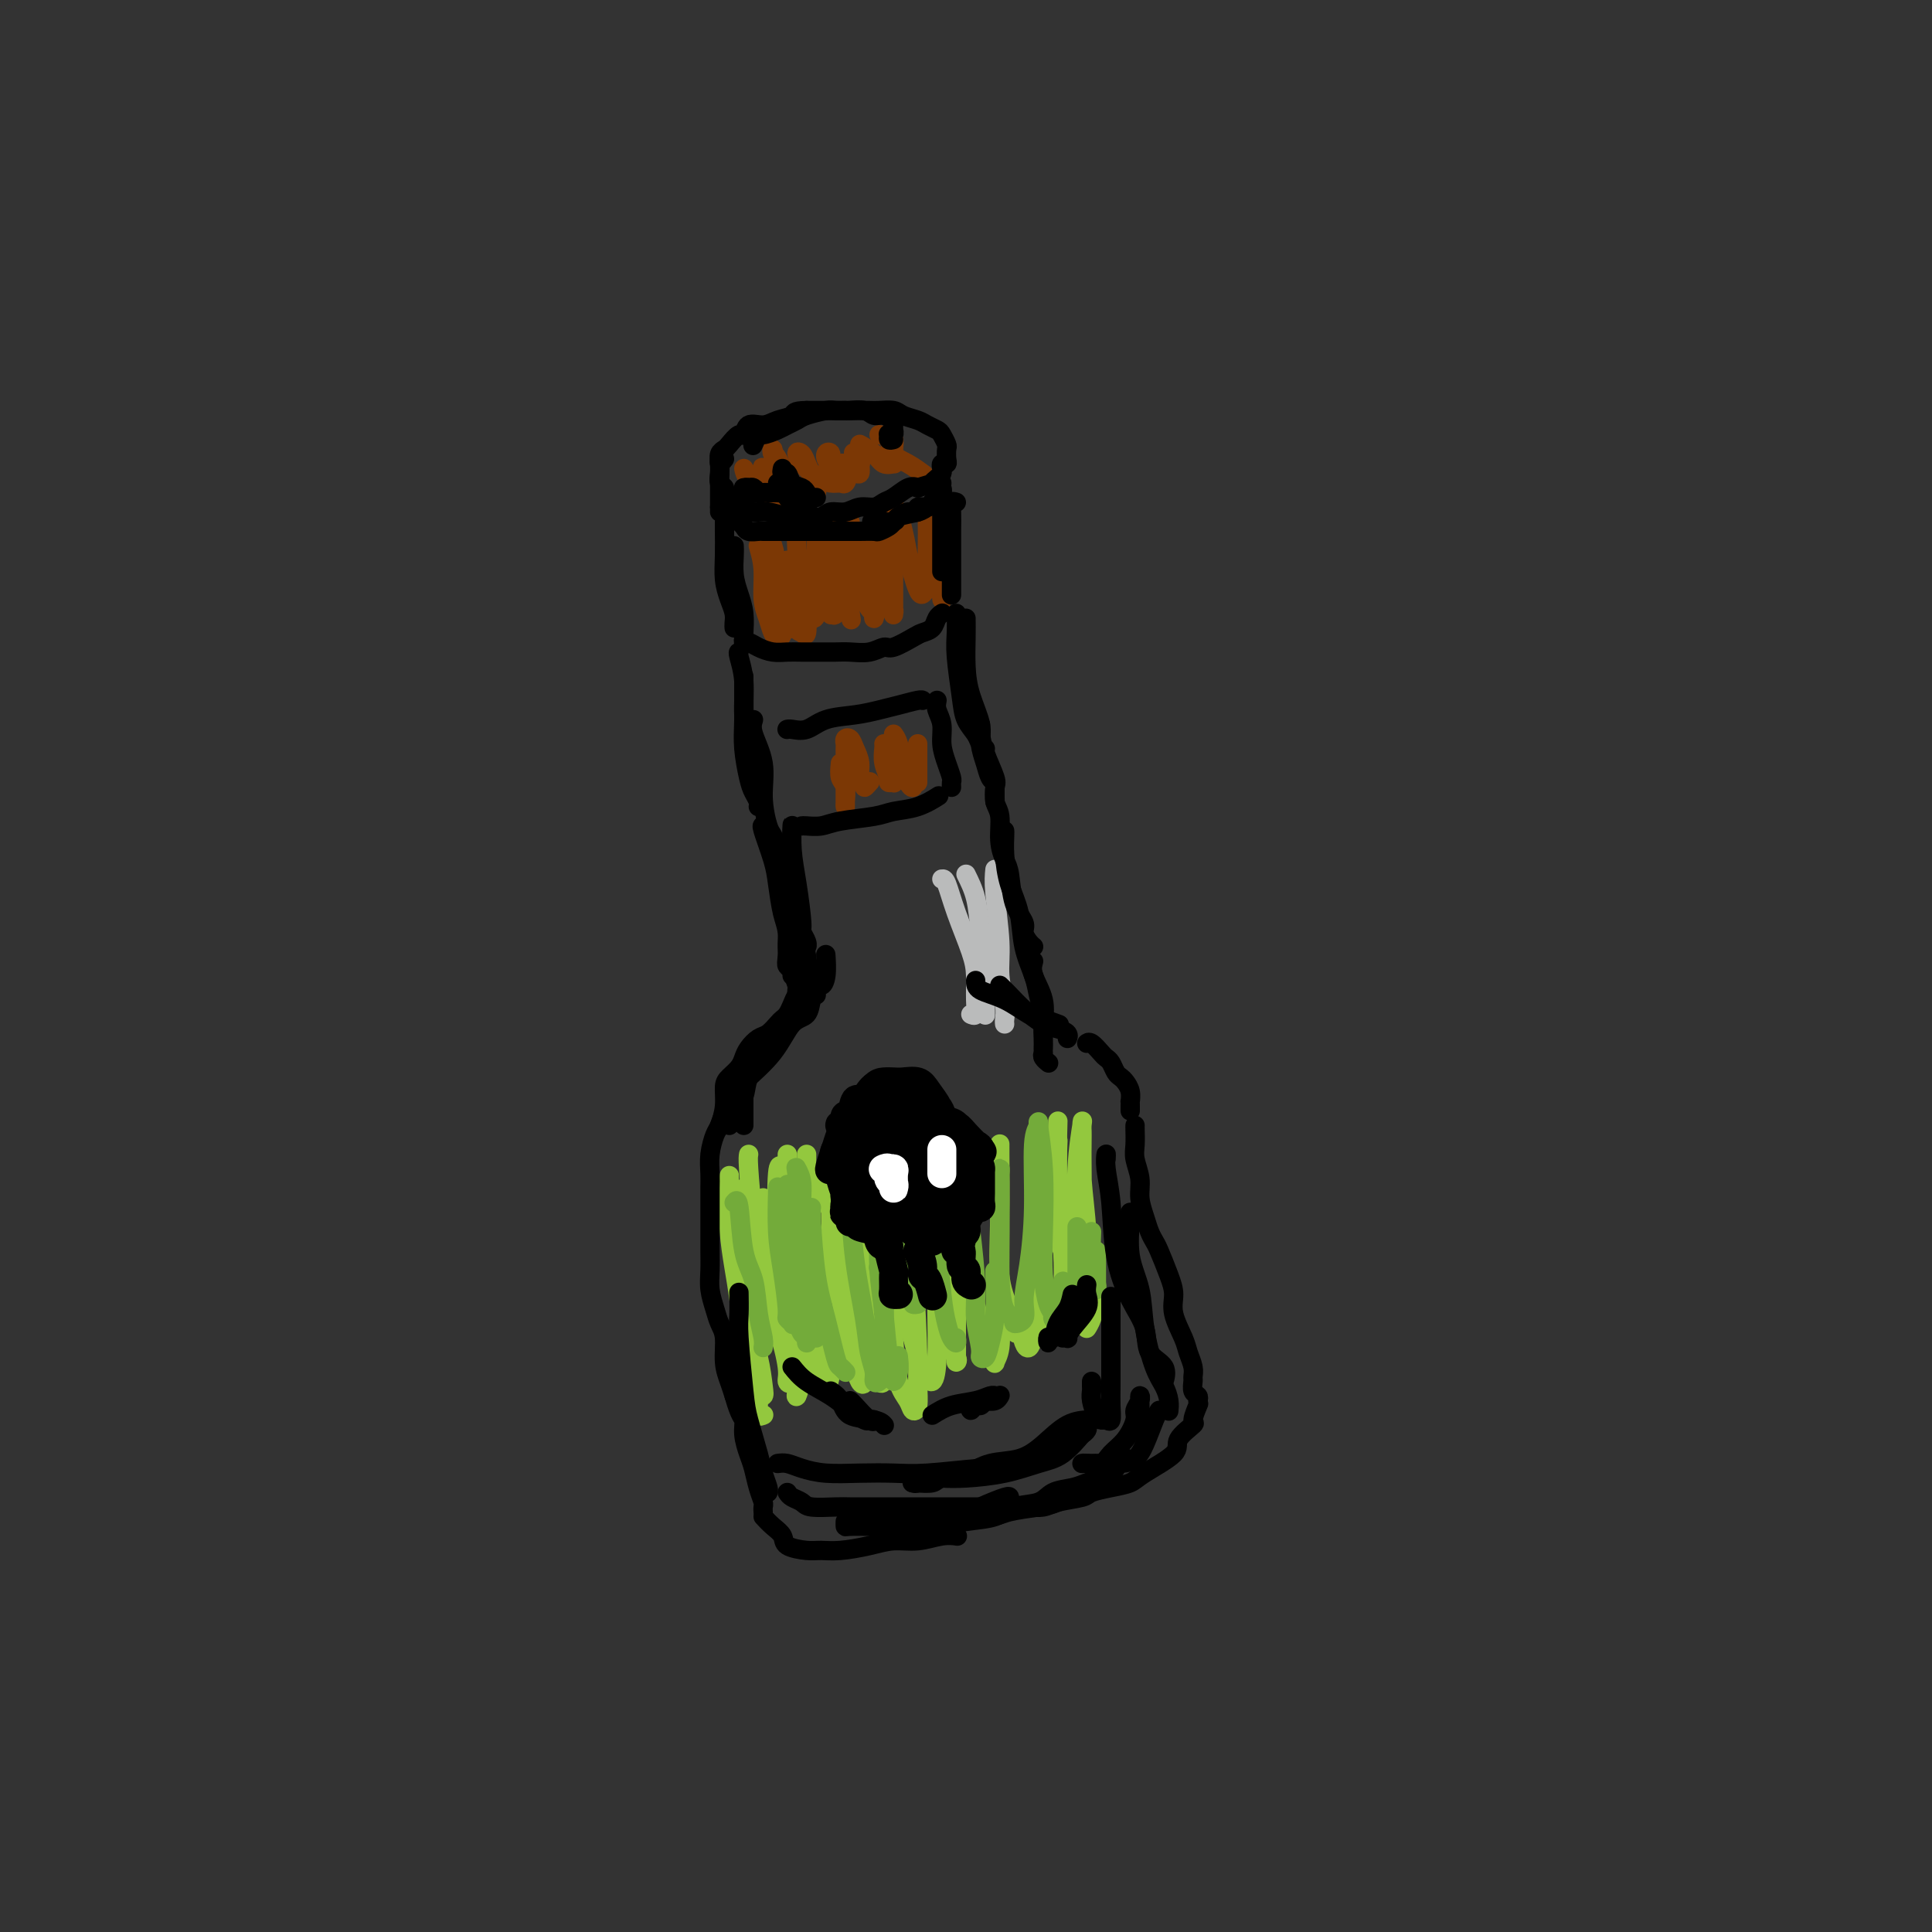 <svg viewBox='0 0 400 400' version='1.1' xmlns='http://www.w3.org/2000/svg' xmlns:xlink='http://www.w3.org/1999/xlink'><rect x="0" y="0" width="400" height="400" fill="#333333" stroke="none"/><g fill='none' stroke='rgb(124,56,5)' stroke-width='4' stroke-linecap='round' stroke-linejoin='round'><path d='M157,113c0.446,1.533 0.893,3.066 1,5c0.107,1.934 -0.125,4.270 0,6c0.125,1.730 0.609,2.853 1,4c0.391,1.147 0.690,2.317 1,3c0.310,0.683 0.630,0.877 1,1c0.370,0.123 0.789,0.174 1,-1c0.211,-1.174 0.214,-3.573 0,-6c-0.214,-2.427 -0.647,-4.882 -1,-7c-0.353,-2.118 -0.628,-3.898 -1,-5c-0.372,-1.102 -0.843,-1.527 -1,-2c-0.157,-0.473 -0.001,-0.994 0,-1c0.001,-0.006 -0.153,0.503 0,2c0.153,1.497 0.614,3.982 1,6c0.386,2.018 0.696,3.568 1,5c0.304,1.432 0.603,2.744 1,4c0.397,1.256 0.891,2.455 1,3c0.109,0.545 -0.167,0.435 0,0c0.167,-0.435 0.776,-1.194 1,-2c0.224,-0.806 0.064,-1.659 0,-2c-0.064,-0.341 -0.032,-0.171 0,0'/><path d='M163,116c0.303,1.663 0.607,3.325 1,5c0.393,1.675 0.876,3.362 1,5c0.124,1.638 -0.110,3.226 0,4c0.110,0.774 0.566,0.733 1,1c0.434,0.267 0.848,0.841 1,0c0.152,-0.841 0.044,-3.097 0,-4c-0.044,-0.903 -0.022,-0.451 0,0'/><path d='M165,108c0.022,0.022 0.044,0.045 0,1c-0.044,0.955 -0.153,2.844 0,5c0.153,2.156 0.566,4.579 1,6c0.434,1.421 0.887,1.841 1,3c0.113,1.159 -0.113,3.057 0,4c0.113,0.943 0.566,0.932 1,1c0.434,0.068 0.848,0.214 1,-1c0.152,-1.214 0.044,-3.789 0,-6c-0.044,-2.211 -0.022,-4.057 0,-6c0.022,-1.943 0.043,-3.981 0,-5c-0.043,-1.019 -0.151,-1.018 0,-1c0.151,0.018 0.561,0.052 1,2c0.439,1.948 0.906,5.808 1,8c0.094,2.192 -0.185,2.716 0,4c0.185,1.284 0.834,3.329 1,4c0.166,0.671 -0.152,-0.034 0,0c0.152,0.034 0.773,0.805 1,0c0.227,-0.805 0.061,-3.186 0,-5c-0.061,-1.814 -0.017,-3.062 0,-5c0.017,-1.938 0.008,-4.567 0,-6c-0.008,-1.433 -0.013,-1.670 0,-2c0.013,-0.330 0.045,-0.751 0,1c-0.045,1.751 -0.167,5.676 0,8c0.167,2.324 0.622,3.049 1,4c0.378,0.951 0.679,2.129 1,3c0.321,0.871 0.660,1.436 1,2'/><path d='M176,127c0.464,2.511 0.124,0.789 0,0c-0.124,-0.789 -0.033,-0.646 0,-1c0.033,-0.354 0.008,-1.203 0,-3c-0.008,-1.797 0.001,-4.540 0,-7c-0.001,-2.460 -0.012,-4.638 0,-6c0.012,-1.362 0.048,-1.910 0,-2c-0.048,-0.090 -0.181,0.276 0,2c0.181,1.724 0.676,4.806 1,7c0.324,2.194 0.478,3.501 1,5c0.522,1.499 1.412,3.189 2,4c0.588,0.811 0.875,0.744 1,1c0.125,0.256 0.087,0.834 0,1c-0.087,0.166 -0.223,-0.081 0,-1c0.223,-0.919 0.806,-2.509 1,-4c0.194,-1.491 -0.001,-2.883 0,-5c0.001,-2.117 0.199,-4.960 0,-7c-0.199,-2.040 -0.797,-3.278 -1,-4c-0.203,-0.722 -0.013,-0.927 0,-1c0.013,-0.073 -0.150,-0.013 0,1c0.150,1.013 0.615,2.978 1,5c0.385,2.022 0.692,4.099 1,6c0.308,1.901 0.619,3.625 1,5c0.381,1.375 0.834,2.400 1,3c0.166,0.600 0.044,0.774 0,1c-0.044,0.226 -0.012,0.502 0,0c0.012,-0.502 0.003,-1.784 0,-3c-0.003,-1.216 -0.001,-2.367 0,-4c0.001,-1.633 0.000,-3.747 0,-6c-0.000,-2.253 -0.000,-4.644 0,-6c0.000,-1.356 0.000,-1.678 0,-2'/><path d='M185,106c0.405,-2.438 1.418,1.467 2,4c0.582,2.533 0.734,3.692 1,5c0.266,1.308 0.646,2.764 1,4c0.354,1.236 0.683,2.254 1,3c0.317,0.746 0.621,1.222 1,1c0.379,-0.222 0.833,-1.141 1,-2c0.167,-0.859 0.047,-1.656 0,-3c-0.047,-1.344 -0.023,-3.234 0,-5c0.023,-1.766 0.044,-3.408 0,-5c-0.044,-1.592 -0.152,-3.135 0,-3c0.152,0.135 0.562,1.948 1,4c0.438,2.052 0.902,4.344 1,6c0.098,1.656 -0.169,2.675 0,4c0.169,1.325 0.774,2.957 1,4c0.226,1.043 0.074,1.498 0,1c-0.074,-0.498 -0.072,-1.948 0,-3c0.072,-1.052 0.212,-1.706 0,-3c-0.212,-1.294 -0.775,-3.227 -1,-4c-0.225,-0.773 -0.113,-0.387 0,0'/><path d='M194,110c0.002,-0.019 0.004,-0.037 0,0c-0.004,0.037 -0.016,0.130 0,1c0.016,0.870 0.058,2.519 0,4c-0.058,1.481 -0.215,2.796 0,4c0.215,1.204 0.804,2.298 1,3c0.196,0.702 0.001,1.013 0,1c-0.001,-0.013 0.192,-0.350 0,-1c-0.192,-0.650 -0.769,-1.614 -1,-2c-0.231,-0.386 -0.115,-0.193 0,0'/><path d='M181,110c0.000,-0.094 0.000,-0.187 0,0c-0.000,0.187 -0.000,0.655 0,2c0.000,1.345 0.000,3.565 0,5c-0.000,1.435 -0.000,2.083 0,3c0.000,0.917 0.001,2.103 0,3c-0.001,0.897 -0.003,1.505 0,2c0.003,0.495 0.011,0.878 0,1c-0.011,0.122 -0.041,-0.017 0,-1c0.041,-0.983 0.155,-2.809 0,-4c-0.155,-1.191 -0.577,-1.748 -1,-3c-0.423,-1.252 -0.845,-3.198 -1,-4c-0.155,-0.802 -0.041,-0.461 0,0c0.041,0.461 0.011,1.041 0,2c-0.011,0.959 -0.003,2.296 0,3c0.003,0.704 0.001,0.776 0,1c-0.001,0.224 -0.000,0.599 0,1c0.000,0.401 0.000,0.829 0,1c-0.000,0.171 -0.000,0.086 0,0'/><path d='M154,97c0.129,0.663 0.258,1.325 1,2c0.742,0.675 2.098,1.362 3,2c0.902,0.638 1.349,1.228 2,2c0.651,0.772 1.507,1.725 2,2c0.493,0.275 0.624,-0.129 1,0c0.376,0.129 0.997,0.791 1,0c0.003,-0.791 -0.613,-3.037 -1,-4c-0.387,-0.963 -0.546,-0.645 -1,-1c-0.454,-0.355 -1.202,-1.385 -2,-2c-0.798,-0.615 -1.647,-0.817 -2,-1c-0.353,-0.183 -0.211,-0.348 0,0c0.211,0.348 0.491,1.208 1,2c0.509,0.792 1.246,1.517 2,2c0.754,0.483 1.524,0.726 2,1c0.476,0.274 0.658,0.581 1,1c0.342,0.419 0.845,0.949 1,1c0.155,0.051 -0.039,-0.379 0,-1c0.039,-0.621 0.312,-1.434 0,-2c-0.312,-0.566 -1.207,-0.884 -2,-2c-0.793,-1.116 -1.483,-3.031 -2,-4c-0.517,-0.969 -0.862,-0.991 -1,-1c-0.138,-0.009 -0.069,-0.004 0,0'/><path d='M160,94c0.048,-0.468 0.097,-0.935 0,-1c-0.097,-0.065 -0.338,0.274 0,1c0.338,0.726 1.256,1.840 2,3c0.744,1.160 1.313,2.365 2,3c0.687,0.635 1.491,0.700 2,1c0.509,0.300 0.722,0.835 1,1c0.278,0.165 0.621,-0.038 1,0c0.379,0.038 0.793,0.319 1,0c0.207,-0.319 0.208,-1.237 0,-2c-0.208,-0.763 -0.625,-1.372 -1,-2c-0.375,-0.628 -0.707,-1.276 -1,-2c-0.293,-0.724 -0.546,-1.525 -1,-2c-0.454,-0.475 -1.110,-0.625 -1,0c0.110,0.625 0.985,2.026 2,3c1.015,0.974 2.170,1.523 3,2c0.830,0.477 1.335,0.882 2,1c0.665,0.118 1.489,-0.052 2,0c0.511,0.052 0.707,0.327 1,0c0.293,-0.327 0.682,-1.256 0,-2c-0.682,-0.744 -2.435,-1.301 -3,-2c-0.565,-0.699 0.058,-1.539 0,-2c-0.058,-0.461 -0.797,-0.545 -1,0c-0.203,0.545 0.132,1.717 1,2c0.868,0.283 2.271,-0.322 3,0c0.729,0.322 0.783,1.571 1,2c0.217,0.429 0.597,0.039 1,0c0.403,-0.039 0.829,0.275 1,0c0.171,-0.275 0.085,-1.137 0,-2'/><path d='M178,96c0.711,-0.444 -0.511,-1.556 -1,-2c-0.489,-0.444 -0.244,-0.222 0,0'/><path d='M178,92c1.102,0.617 2.204,1.235 3,2c0.796,0.765 1.285,1.678 2,2c0.715,0.322 1.657,0.054 2,0c0.343,-0.054 0.088,0.105 0,0c-0.088,-0.105 -0.010,-0.473 0,-1c0.010,-0.527 -0.049,-1.213 0,-2c0.049,-0.787 0.205,-1.673 0,-2c-0.205,-0.327 -0.773,-0.093 -1,0c-0.227,0.093 -0.114,0.047 0,0'/><path d='M182,90c0.799,0.128 1.598,0.255 2,1c0.402,0.745 0.407,2.107 1,3c0.593,0.893 1.775,1.317 3,2c1.225,0.683 2.493,1.624 3,2c0.507,0.376 0.254,0.188 0,0'/><path d='M174,158c-0.113,1.125 -0.226,2.249 0,3c0.226,0.751 0.793,1.127 1,2c0.207,0.873 0.056,2.243 0,3c-0.056,0.757 -0.015,0.900 0,1c0.015,0.100 0.004,0.157 0,-1c-0.004,-1.157 -0.002,-3.529 0,-5c0.002,-1.471 0.004,-2.042 0,-3c-0.004,-0.958 -0.012,-2.304 0,-3c0.012,-0.696 0.046,-0.742 0,-1c-0.046,-0.258 -0.171,-0.728 0,-1c0.171,-0.272 0.638,-0.347 1,0c0.362,0.347 0.618,1.117 1,2c0.382,0.883 0.891,1.879 1,3c0.109,1.121 -0.181,2.367 0,3c0.181,0.633 0.832,0.654 1,1c0.168,0.346 -0.147,1.016 0,1c0.147,-0.016 0.756,-0.719 1,-1c0.244,-0.281 0.122,-0.141 0,0'/><path d='M183,154c0.033,0.166 0.065,0.331 0,1c-0.065,0.669 -0.228,1.840 0,3c0.228,1.160 0.846,2.307 1,3c0.154,0.693 -0.155,0.932 0,1c0.155,0.068 0.773,-0.033 1,0c0.227,0.033 0.061,0.201 0,0c-0.061,-0.201 -0.017,-0.772 0,-1c0.017,-0.228 0.009,-0.114 0,0'/><path d='M185,152c0.342,0.479 0.684,0.957 1,2c0.316,1.043 0.607,2.650 1,4c0.393,1.350 0.890,2.442 1,3c0.110,0.558 -0.167,0.580 0,1c0.167,0.420 0.777,1.236 1,1c0.223,-0.236 0.060,-1.525 0,-2c-0.060,-0.475 -0.017,-0.136 0,0c0.017,0.136 0.009,0.068 0,0'/><path d='M190,154c0.000,0.558 0.000,1.116 0,2c0.000,0.884 0.000,2.093 0,3c0.000,0.907 0.000,1.514 0,2c0.000,0.486 0.000,0.853 0,1c0.000,0.147 0.000,0.073 0,0'/></g>
<g fill='none' stroke='rgb(147,200,62)' stroke-width='4' stroke-linecap='round' stroke-linejoin='round'><path d='M154,260c-0.194,6.014 -0.388,12.028 0,16c0.388,3.972 1.358,5.901 2,8c0.642,2.099 0.956,4.367 1,6c0.044,1.633 -0.180,2.632 0,3c0.180,0.368 0.766,0.105 1,0c0.234,-0.105 0.117,-0.053 0,0'/><path d='M154,246c-0.014,0.359 -0.028,0.718 0,3c0.028,2.282 0.098,6.488 0,10c-0.098,3.512 -0.362,6.329 0,10c0.362,3.671 1.351,8.196 2,11c0.649,2.804 0.956,3.887 1,5c0.044,1.113 -0.177,2.254 0,3c0.177,0.746 0.752,1.096 1,1c0.248,-0.096 0.168,-0.638 0,-2c-0.168,-1.362 -0.426,-3.546 -1,-6c-0.574,-2.454 -1.464,-5.180 -2,-8c-0.536,-2.820 -0.717,-5.734 -1,-9c-0.283,-3.266 -0.666,-6.883 -1,-10c-0.334,-3.117 -0.619,-5.732 -1,-7c-0.381,-1.268 -0.860,-1.187 -1,-2c-0.140,-0.813 0.057,-2.521 0,-1c-0.057,1.521 -0.369,6.270 0,11c0.369,4.730 1.419,9.441 2,14c0.581,4.559 0.695,8.967 1,12c0.305,3.033 0.803,4.693 1,6c0.197,1.307 0.092,2.262 0,3c-0.092,0.738 -0.172,1.258 0,1c0.172,-0.258 0.596,-1.296 1,-3c0.404,-1.704 0.789,-4.075 1,-7c0.211,-2.925 0.249,-6.403 0,-9c-0.249,-2.597 -0.785,-4.313 -1,-5c-0.215,-0.687 -0.107,-0.343 0,0'/><path d='M155,239c-0.072,0.359 -0.145,0.719 0,3c0.145,2.281 0.507,6.485 1,11c0.493,4.515 1.116,9.342 2,13c0.884,3.658 2.030,6.146 3,9c0.970,2.854 1.763,6.073 2,8c0.237,1.927 -0.083,2.563 0,3c0.083,0.437 0.568,0.674 1,0c0.432,-0.674 0.809,-2.258 1,-4c0.191,-1.742 0.196,-3.642 0,-7c-0.196,-3.358 -0.591,-8.173 -1,-11c-0.409,-2.827 -0.831,-3.665 -1,-4c-0.169,-0.335 -0.084,-0.168 0,0'/><path d='M162,242c-0.396,-0.666 -0.792,-1.331 -1,1c-0.208,2.331 -0.227,7.660 0,12c0.227,4.340 0.701,7.691 1,12c0.299,4.309 0.423,9.574 1,13c0.577,3.426 1.605,5.011 2,6c0.395,0.989 0.156,1.381 0,2c-0.156,0.619 -0.227,1.465 0,1c0.227,-0.465 0.754,-2.241 1,-4c0.246,-1.759 0.210,-3.503 0,-8c-0.210,-4.497 -0.595,-11.749 -1,-16c-0.405,-4.251 -0.830,-5.500 -1,-6c-0.170,-0.500 -0.085,-0.250 0,0'/><path d='M163,239c-0.007,0.153 -0.013,0.305 0,2c0.013,1.695 0.046,4.931 0,9c-0.046,4.069 -0.171,8.971 0,13c0.171,4.029 0.638,7.184 1,10c0.362,2.816 0.620,5.292 1,7c0.380,1.708 0.884,2.647 1,3c0.116,0.353 -0.155,0.118 0,0c0.155,-0.118 0.735,-0.120 1,-1c0.265,-0.880 0.215,-2.638 0,-6c-0.215,-3.362 -0.596,-8.328 -1,-12c-0.404,-3.672 -0.830,-6.049 -1,-7c-0.170,-0.951 -0.085,-0.475 0,0'/><path d='M164,243c-0.126,-0.278 -0.253,-0.556 0,1c0.253,1.556 0.885,4.945 1,9c0.115,4.055 -0.285,8.778 0,13c0.285,4.222 1.257,7.945 2,11c0.743,3.055 1.257,5.441 2,7c0.743,1.559 1.716,2.291 2,3c0.284,0.709 -0.120,1.394 0,1c0.120,-0.394 0.764,-1.869 1,-4c0.236,-2.131 0.064,-4.920 0,-7c-0.064,-2.080 -0.018,-3.451 0,-4c0.018,-0.549 0.009,-0.274 0,0'/><path d='M172,242c0.013,-0.838 0.027,-1.676 0,0c-0.027,1.676 -0.094,5.866 0,10c0.094,4.134 0.351,8.210 1,12c0.649,3.790 1.692,7.292 2,10c0.308,2.708 -0.117,4.621 0,6c0.117,1.379 0.778,2.223 1,2c0.222,-0.223 0.007,-1.513 0,-3c-0.007,-1.487 0.194,-3.172 0,-8c-0.194,-4.828 -0.783,-12.800 -1,-16c-0.217,-3.200 -0.062,-1.629 0,-1c0.062,0.629 0.031,0.314 0,0'/><path d='M175,238c0.024,4.517 0.048,9.035 0,14c-0.048,4.965 -0.167,10.378 0,15c0.167,4.622 0.619,8.455 1,11c0.381,2.545 0.691,3.804 1,5c0.309,1.196 0.619,2.330 1,3c0.381,0.670 0.834,0.876 1,0c0.166,-0.876 0.044,-2.833 0,-5c-0.044,-2.167 -0.012,-4.545 0,-7c0.012,-2.455 0.003,-4.987 0,-6c-0.003,-1.013 -0.002,-0.506 0,0'/><path d='M179,253c0.062,2.819 0.125,5.638 0,9c-0.125,3.362 -0.437,7.267 0,10c0.437,2.733 1.623,4.294 2,6c0.377,1.706 -0.057,3.555 0,5c0.057,1.445 0.604,2.485 1,3c0.396,0.515 0.642,0.506 1,0c0.358,-0.506 0.828,-1.507 1,-3c0.172,-1.493 0.046,-3.476 0,-5c-0.046,-1.524 -0.012,-2.587 0,-6c0.012,-3.413 0.002,-9.175 0,-13c-0.002,-3.825 0.003,-5.713 0,-7c-0.003,-1.287 -0.013,-1.972 0,-2c0.013,-0.028 0.049,0.600 0,3c-0.049,2.400 -0.182,6.570 0,11c0.182,4.430 0.680,9.120 1,13c0.320,3.880 0.464,6.950 1,9c0.536,2.050 1.465,3.081 2,4c0.535,0.919 0.678,1.726 1,2c0.322,0.274 0.825,0.013 1,-1c0.175,-1.013 0.022,-2.779 0,-4c-0.022,-1.221 0.085,-1.896 0,-6c-0.085,-4.104 -0.363,-11.636 -1,-17c-0.637,-5.364 -1.633,-8.560 -2,-10c-0.367,-1.440 -0.105,-1.126 0,-1c0.105,0.126 0.052,0.063 0,0'/><path d='M187,248c-0.419,-1.089 -0.839,-2.178 -1,-3c-0.161,-0.822 -0.064,-1.377 0,-1c0.064,0.377 0.096,1.685 0,6c-0.096,4.315 -0.321,11.636 0,16c0.321,4.364 1.186,5.770 2,8c0.814,2.230 1.577,5.283 2,7c0.423,1.717 0.506,2.098 1,3c0.494,0.902 1.400,2.325 2,2c0.600,-0.325 0.893,-2.396 1,-5c0.107,-2.604 0.029,-5.739 0,-9c-0.029,-3.261 -0.008,-6.646 0,-8c0.008,-1.354 0.004,-0.677 0,0'/><path d='M194,238c-0.007,-0.539 -0.014,-1.078 0,1c0.014,2.078 0.050,6.774 0,11c-0.050,4.226 -0.185,7.984 0,12c0.185,4.016 0.691,8.291 1,11c0.309,2.709 0.423,3.854 1,5c0.577,1.146 1.619,2.294 2,3c0.381,0.706 0.102,0.970 0,1c-0.102,0.030 -0.027,-0.173 0,-1c0.027,-0.827 0.008,-2.280 0,-5c-0.008,-2.720 -0.003,-6.709 0,-11c0.003,-4.291 0.003,-8.883 0,-13c-0.003,-4.117 -0.009,-7.759 0,-11c0.009,-3.241 0.033,-6.081 0,-7c-0.033,-0.919 -0.121,0.082 0,4c0.121,3.918 0.453,10.752 1,16c0.547,5.248 1.308,8.911 2,12c0.692,3.089 1.313,5.606 2,8c0.687,2.394 1.438,4.666 2,6c0.562,1.334 0.935,1.732 1,2c0.065,0.268 -0.179,0.407 0,0c0.179,-0.407 0.780,-1.359 1,-3c0.220,-1.641 0.059,-3.970 0,-7c-0.059,-3.030 -0.016,-6.762 0,-12c0.016,-5.238 0.005,-11.982 0,-16c-0.005,-4.018 -0.003,-5.311 0,-6c0.003,-0.689 0.006,-0.773 0,-1c-0.006,-0.227 -0.022,-0.597 0,2c0.022,2.597 0.083,8.161 0,13c-0.083,4.839 -0.309,8.954 0,12c0.309,3.046 1.155,5.023 2,7'/><path d='M209,271c0.715,6.139 1.502,4.985 2,5c0.498,0.015 0.708,1.199 1,2c0.292,0.801 0.667,1.221 1,1c0.333,-0.221 0.625,-1.081 1,-2c0.375,-0.919 0.832,-1.897 1,-5c0.168,-3.103 0.045,-8.331 0,-13c-0.045,-4.669 -0.013,-8.779 0,-13c0.013,-4.221 0.008,-8.553 0,-11c-0.008,-2.447 -0.018,-3.007 0,-2c0.018,1.007 0.065,3.583 0,8c-0.065,4.417 -0.243,10.677 0,15c0.243,4.323 0.905,6.709 1,9c0.095,2.291 -0.377,4.487 0,6c0.377,1.513 1.605,2.343 2,3c0.395,0.657 -0.041,1.142 0,1c0.041,-0.142 0.561,-0.912 1,-2c0.439,-1.088 0.797,-2.496 1,-5c0.203,-2.504 0.250,-6.104 0,-10c-0.250,-3.896 -0.798,-8.087 -1,-12c-0.202,-3.913 -0.058,-7.546 0,-9c0.058,-1.454 0.029,-0.727 0,0'/><path d='M219,233c-0.007,0.262 -0.014,0.525 0,0c0.014,-0.525 0.048,-1.836 0,0c-0.048,1.836 -0.177,6.820 0,12c0.177,5.180 0.659,10.556 1,14c0.341,3.444 0.540,4.956 1,7c0.460,2.044 1.182,4.622 2,6c0.818,1.378 1.733,1.557 2,2c0.267,0.443 -0.114,1.149 0,1c0.114,-0.149 0.724,-1.154 1,-2c0.276,-0.846 0.218,-1.535 0,-4c-0.218,-2.465 -0.594,-6.707 -1,-11c-0.406,-4.293 -0.840,-8.635 -1,-12c-0.160,-3.365 -0.044,-5.751 0,-8c0.044,-2.249 0.016,-4.359 0,-4c-0.016,0.359 -0.018,3.188 0,6c0.018,2.812 0.058,5.607 0,9c-0.058,3.393 -0.212,7.384 0,10c0.212,2.616 0.790,3.857 1,5c0.210,1.143 0.053,2.187 0,3c-0.053,0.813 0.000,1.393 0,1c-0.000,-0.393 -0.053,-1.761 0,-4c0.053,-2.239 0.211,-5.348 0,-9c-0.211,-3.652 -0.792,-7.846 -1,-11c-0.208,-3.154 -0.042,-5.269 0,-7c0.042,-1.731 -0.041,-3.080 0,-4c0.041,-0.920 0.207,-1.412 0,0c-0.207,1.412 -0.786,4.726 -1,9c-0.214,4.274 -0.061,9.507 0,13c0.061,3.493 0.031,5.247 0,7'/><path d='M223,262c-0.170,5.022 -0.095,3.079 0,3c0.095,-0.079 0.211,1.708 0,2c-0.211,0.292 -0.747,-0.911 -1,-2c-0.253,-1.089 -0.222,-2.062 -1,-4c-0.778,-1.938 -2.365,-4.839 -3,-6c-0.635,-1.161 -0.317,-0.580 0,0'/><path d='M176,249c0.115,-1.955 0.230,-3.911 0,-5c-0.230,-1.089 -0.805,-1.313 -1,-1c-0.195,0.313 -0.010,1.161 0,3c0.010,1.839 -0.153,4.667 0,7c0.153,2.333 0.624,4.170 1,6c0.376,1.830 0.657,3.653 1,5c0.343,1.347 0.748,2.216 1,2c0.252,-0.216 0.351,-1.519 0,-3c-0.351,-1.481 -1.151,-3.139 -2,-5c-0.849,-1.861 -1.748,-3.925 -3,-6c-1.252,-2.075 -2.858,-4.162 -4,-6c-1.142,-1.838 -1.822,-3.428 -2,-4c-0.178,-0.572 0.145,-0.126 0,0c-0.145,0.126 -0.757,-0.067 -1,1c-0.243,1.067 -0.117,3.393 0,6c0.117,2.607 0.224,5.496 1,8c0.776,2.504 2.219,4.622 3,6c0.781,1.378 0.899,2.015 1,3c0.101,0.985 0.184,2.319 0,2c-0.184,-0.319 -0.637,-2.292 -1,-4c-0.363,-1.708 -0.636,-3.152 -1,-5c-0.364,-1.848 -0.818,-4.099 -1,-5c-0.182,-0.901 -0.091,-0.450 0,0'/><path d='M167,246c0.027,-0.172 0.053,-0.345 0,2c-0.053,2.345 -0.186,7.206 0,11c0.186,3.794 0.691,6.519 1,9c0.309,2.481 0.423,4.716 1,7c0.577,2.284 1.617,4.615 2,6c0.383,1.385 0.109,1.824 0,2c-0.109,0.176 -0.055,0.088 0,0'/><path d='M159,264c-0.083,0.136 -0.166,0.271 0,2c0.166,1.729 0.581,5.051 1,7c0.419,1.949 0.844,2.525 1,3c0.156,0.475 0.045,0.850 0,1c-0.045,0.150 -0.022,0.075 0,0'/><path d='M158,248c-0.172,0.580 -0.343,1.161 0,3c0.343,1.839 1.201,4.937 2,9c0.799,4.063 1.538,9.091 2,12c0.462,2.909 0.646,3.698 1,5c0.354,1.302 0.880,3.117 1,4c0.120,0.883 -0.164,0.835 0,1c0.164,0.165 0.776,0.544 1,0c0.224,-0.544 0.060,-2.012 0,-4c-0.060,-1.988 -0.016,-4.497 0,-7c0.016,-2.503 0.005,-5.001 0,-6c-0.005,-0.999 -0.002,-0.500 0,0'/><path d='M163,255c0.016,-0.735 0.031,-1.470 0,-2c-0.031,-0.530 -0.109,-0.853 0,0c0.109,0.853 0.407,2.884 1,6c0.593,3.116 1.483,7.318 2,10c0.517,2.682 0.660,3.844 1,5c0.340,1.156 0.876,2.305 1,3c0.124,0.695 -0.163,0.935 0,1c0.163,0.065 0.776,-0.044 1,-1c0.224,-0.956 0.060,-2.757 0,-5c-0.060,-2.243 -0.017,-4.926 0,-6c0.017,-1.074 0.009,-0.537 0,0'/><path d='M167,239c0.000,-0.048 0.000,-0.095 0,1c0.000,1.095 0.000,3.333 0,6c0.000,2.667 0.000,5.762 0,7c0.000,1.238 0.000,0.619 0,0'/></g>
<g fill='none' stroke='rgb(115,171,58)' stroke-width='4' stroke-linecap='round' stroke-linejoin='round'><path d='M152,249c0.364,-0.462 0.728,-0.923 1,1c0.272,1.923 0.451,6.232 1,9c0.549,2.768 1.468,3.996 2,6c0.532,2.004 0.679,4.785 1,7c0.321,2.215 0.817,3.866 1,5c0.183,1.134 0.052,1.753 0,2c-0.052,0.247 -0.026,0.124 0,0'/><path d='M161,246c0.022,-0.302 0.043,-0.604 0,1c-0.043,1.604 -0.151,5.112 0,8c0.151,2.888 0.562,5.154 1,8c0.438,2.846 0.902,6.271 1,8c0.098,1.729 -0.170,1.762 0,2c0.170,0.238 0.778,0.680 1,1c0.222,0.320 0.060,0.519 0,-1c-0.060,-1.519 -0.016,-4.755 0,-7c0.016,-2.245 0.005,-3.499 0,-4c-0.005,-0.501 -0.002,-0.251 0,0'/><path d='M163,256c0.002,-2.123 0.003,-4.245 0,-6c-0.003,-1.755 -0.012,-3.141 0,-4c0.012,-0.859 0.044,-1.190 0,0c-0.044,1.190 -0.166,3.900 0,7c0.166,3.100 0.619,6.588 1,10c0.381,3.412 0.691,6.748 1,9c0.309,2.252 0.618,3.419 1,4c0.382,0.581 0.835,0.574 1,1c0.165,0.426 0.040,1.284 0,1c-0.040,-0.284 0.004,-1.710 0,-3c-0.004,-1.290 -0.057,-2.444 0,-4c0.057,-1.556 0.225,-3.515 0,-7c-0.225,-3.485 -0.842,-8.496 -1,-12c-0.158,-3.504 0.144,-5.499 0,-7c-0.144,-1.501 -0.733,-2.507 -1,-3c-0.267,-0.493 -0.212,-0.473 0,1c0.212,1.473 0.583,4.397 1,8c0.417,3.603 0.882,7.883 1,11c0.118,3.117 -0.112,5.070 0,7c0.112,1.930 0.566,3.837 1,5c0.434,1.163 0.848,1.582 1,2c0.152,0.418 0.044,0.834 0,1c-0.044,0.166 -0.022,0.083 0,0'/><path d='M168,250c-0.067,0.234 -0.134,0.468 0,3c0.134,2.532 0.471,7.362 1,11c0.529,3.638 1.252,6.085 2,9c0.748,2.915 1.520,6.297 2,8c0.480,1.703 0.668,1.728 1,2c0.332,0.272 0.809,0.792 1,1c0.191,0.208 0.095,0.104 0,0'/><path d='M176,248c0.218,4.319 0.436,8.639 1,13c0.564,4.361 1.474,8.764 2,12c0.526,3.236 0.666,5.306 1,7c0.334,1.694 0.860,3.011 1,4c0.140,0.989 -0.105,1.650 0,2c0.105,0.350 0.560,0.391 1,0c0.440,-0.391 0.864,-1.212 1,-3c0.136,-1.788 -0.015,-4.541 0,-7c0.015,-2.459 0.196,-4.624 0,-7c-0.196,-2.376 -0.770,-4.965 -1,-6c-0.230,-1.035 -0.115,-0.518 0,0'/><path d='M182,261c0.025,-2.165 0.049,-4.330 0,-4c-0.049,0.330 -0.172,3.155 0,6c0.172,2.845 0.638,5.710 1,9c0.362,3.290 0.619,7.004 1,9c0.381,1.996 0.887,2.275 1,3c0.113,0.725 -0.166,1.895 0,2c0.166,0.105 0.775,-0.856 1,-2c0.225,-1.144 0.064,-2.470 0,-3c-0.064,-0.530 -0.032,-0.265 0,0'/><path d='M186,237c0.025,-0.791 0.049,-1.582 0,0c-0.049,1.582 -0.172,5.538 0,10c0.172,4.462 0.638,9.430 1,13c0.362,3.570 0.619,5.741 1,7c0.381,1.259 0.886,1.605 1,2c0.114,0.395 -0.162,0.837 0,1c0.162,0.163 0.760,0.047 1,0c0.240,-0.047 0.120,-0.023 0,0'/><path d='M193,251c0.334,1.451 0.668,2.901 1,6c0.332,3.099 0.663,7.846 1,11c0.337,3.154 0.679,4.715 1,6c0.321,1.285 0.622,2.293 1,3c0.378,0.707 0.832,1.113 1,1c0.168,-0.113 0.048,-0.747 0,-1c-0.048,-0.253 -0.024,-0.127 0,0'/><path d='M200,246c0.301,2.726 0.602,5.452 1,9c0.398,3.548 0.894,7.919 1,11c0.106,3.081 -0.179,4.871 0,7c0.179,2.129 0.822,4.598 1,6c0.178,1.402 -0.110,1.737 0,2c0.110,0.263 0.618,0.454 1,0c0.382,-0.454 0.639,-1.555 1,-3c0.361,-1.445 0.828,-3.235 1,-6c0.172,-2.765 0.049,-6.504 0,-8c-0.049,-1.496 -0.025,-0.748 0,0'/><path d='M206,248c0.422,-1.974 0.845,-3.949 1,-5c0.155,-1.051 0.043,-1.179 0,-1c-0.043,0.179 -0.018,0.663 0,3c0.018,2.337 0.027,6.525 0,10c-0.027,3.475 -0.091,6.237 0,9c0.091,2.763 0.335,5.529 1,7c0.665,1.471 1.750,1.648 2,2c0.250,0.352 -0.335,0.878 0,1c0.335,0.122 1.591,-0.159 2,-1c0.409,-0.841 -0.030,-2.242 0,-4c0.030,-1.758 0.529,-3.875 1,-7c0.471,-3.125 0.915,-7.259 1,-12c0.085,-4.741 -0.187,-10.088 0,-13c0.187,-2.912 0.834,-3.390 1,-4c0.166,-0.610 -0.149,-1.351 0,0c0.149,1.351 0.762,4.796 1,9c0.238,4.204 0.102,9.168 0,13c-0.102,3.832 -0.168,6.531 0,9c0.168,2.469 0.571,4.706 1,6c0.429,1.294 0.886,1.645 1,2c0.114,0.355 -0.114,0.714 0,1c0.114,0.286 0.569,0.500 1,-1c0.431,-1.500 0.837,-4.714 1,-6c0.163,-1.286 0.081,-0.643 0,0'/><path d='M223,254c0.002,1.540 0.004,3.080 0,5c-0.004,1.920 -0.015,4.220 0,6c0.015,1.780 0.057,3.041 0,4c-0.057,0.959 -0.211,1.618 0,2c0.211,0.382 0.788,0.487 1,0c0.212,-0.487 0.061,-1.568 0,-2c-0.061,-0.432 -0.030,-0.216 0,0'/><path d='M226,255c-0.113,3.080 -0.226,6.159 0,8c0.226,1.841 0.793,2.442 1,3c0.207,0.558 0.056,1.073 0,1c-0.056,-0.073 -0.016,-0.735 0,-1c0.016,-0.265 0.008,-0.132 0,0'/><path d='M227,259c0.000,1.494 0.000,2.988 0,4c0.000,1.012 0.000,1.542 0,2c-0.000,0.458 -0.000,0.845 0,1c0.000,0.155 0.000,0.077 0,0'/></g>
<g fill='none' stroke='rgb(186,187,187)' stroke-width='4' stroke-linecap='round' stroke-linejoin='round'><path d='M195,182c0.279,-0.046 0.558,-0.091 1,1c0.442,1.091 1.048,3.319 2,6c0.952,2.681 2.251,5.815 3,8c0.749,2.185 0.946,3.423 1,5c0.054,1.577 -0.037,3.495 0,5c0.037,1.505 0.202,2.598 0,3c-0.202,0.402 -0.772,0.115 -1,0c-0.228,-0.115 -0.114,-0.057 0,0'/><path d='M200,181c0.762,1.536 1.525,3.072 2,5c0.475,1.928 0.663,4.247 1,7c0.337,2.753 0.822,5.939 1,8c0.178,2.061 0.048,2.996 0,4c-0.048,1.004 -0.013,2.078 0,3c0.013,0.922 0.004,1.692 0,2c-0.004,0.308 -0.002,0.154 0,0'/><path d='M206,180c-0.121,1.150 -0.243,2.301 0,5c0.243,2.699 0.850,6.948 1,10c0.150,3.052 -0.156,4.909 0,7c0.156,2.091 0.774,4.416 1,6c0.226,1.584 0.061,2.426 0,3c-0.061,0.574 -0.017,0.878 0,1c0.017,0.122 0.009,0.061 0,0'/></g>
<g fill='none' stroke='rgb(0,0,0)' stroke-width='4' stroke-linecap='round' stroke-linejoin='round'><path d='M185,91c-0.431,0.111 -0.862,0.222 -1,0c-0.138,-0.222 0.015,-0.776 0,-1c-0.015,-0.224 -0.200,-0.117 0,0c0.200,0.117 0.786,0.243 1,0c0.214,-0.243 0.057,-0.854 0,-1c-0.057,-0.146 -0.014,0.172 0,0c0.014,-0.172 -0.002,-0.835 0,-1c0.002,-0.165 0.022,0.167 0,0c-0.022,-0.167 -0.088,-0.833 0,-1c0.088,-0.167 0.328,0.166 0,0c-0.328,-0.166 -1.225,-0.829 -2,-1c-0.775,-0.171 -1.427,0.150 -2,0c-0.573,-0.150 -1.067,-0.772 -2,-1c-0.933,-0.228 -2.305,-0.061 -3,0c-0.695,0.061 -0.712,0.016 -1,0c-0.288,-0.016 -0.847,-0.004 -2,0c-1.153,0.004 -2.901,0.001 -4,0c-1.099,-0.001 -1.550,-0.001 -2,0'/><path d='M167,85c-3.009,0.030 -2.533,0.604 -3,1c-0.467,0.396 -1.878,0.612 -3,1c-1.122,0.388 -1.953,0.948 -3,1c-1.047,0.052 -2.308,-0.403 -3,0c-0.692,0.403 -0.816,1.665 -1,2c-0.184,0.335 -0.428,-0.258 -1,0c-0.572,0.258 -1.474,1.367 -2,2c-0.526,0.633 -0.678,0.789 -1,1c-0.322,0.211 -0.814,0.476 -1,1c-0.186,0.524 -0.066,1.306 0,2c0.066,0.694 0.077,1.299 0,2c-0.077,0.701 -0.242,1.497 0,2c0.242,0.503 0.890,0.712 1,1c0.110,0.288 -0.319,0.656 0,1c0.319,0.344 1.386,0.666 2,1c0.614,0.334 0.777,0.682 1,1c0.223,0.318 0.507,0.607 1,1c0.493,0.393 1.195,0.890 2,1c0.805,0.110 1.714,-0.165 3,0c1.286,0.165 2.948,0.772 4,1c1.052,0.228 1.492,0.076 2,0c0.508,-0.076 1.083,-0.077 2,0c0.917,0.077 2.175,0.232 3,0c0.825,-0.232 1.218,-0.850 2,-1c0.782,-0.150 1.952,0.168 3,0c1.048,-0.168 1.975,-0.823 3,-1c1.025,-0.177 2.148,0.124 3,0c0.852,-0.124 1.435,-0.672 2,-1c0.565,-0.328 1.114,-0.434 2,-1c0.886,-0.566 2.110,-1.590 3,-2c0.890,-0.410 1.445,-0.205 2,0'/><path d='M190,101c3.729,-1.107 3.051,-0.875 3,-1c-0.051,-0.125 0.526,-0.607 1,-1c0.474,-0.393 0.845,-0.696 1,-1c0.155,-0.304 0.094,-0.610 0,-1c-0.094,-0.390 -0.220,-0.863 0,-1c0.220,-0.137 0.788,0.062 1,0c0.212,-0.062 0.069,-0.384 0,-1c-0.069,-0.616 -0.063,-1.527 0,-2c0.063,-0.473 0.184,-0.508 0,-1c-0.184,-0.492 -0.672,-1.441 -1,-2c-0.328,-0.559 -0.495,-0.728 -1,-1c-0.505,-0.272 -1.347,-0.647 -2,-1c-0.653,-0.353 -1.119,-0.683 -2,-1c-0.881,-0.317 -2.179,-0.621 -3,-1c-0.821,-0.379 -1.164,-0.834 -2,-1c-0.836,-0.166 -2.164,-0.044 -3,0c-0.836,0.044 -1.181,0.011 -2,0c-0.819,-0.011 -2.114,0.000 -3,0c-0.886,-0.000 -1.364,-0.011 -2,0c-0.636,0.011 -1.431,0.045 -2,0c-0.569,-0.045 -0.914,-0.167 -2,0c-1.086,0.167 -2.914,0.623 -4,1c-1.086,0.377 -1.428,0.673 -2,1c-0.572,0.327 -1.372,0.683 -2,1c-0.628,0.317 -1.083,0.593 -2,1c-0.917,0.407 -2.297,0.944 -3,1c-0.703,0.056 -0.728,-0.370 -1,0c-0.272,0.370 -0.792,1.534 -1,2c-0.208,0.466 -0.104,0.233 0,0'/><path d='M150,95c-0.423,0.539 -0.845,1.078 -1,1c-0.155,-0.078 -0.041,-0.773 0,0c0.041,0.773 0.011,3.015 0,4c-0.011,0.985 -0.003,0.712 0,1c0.003,0.288 0.001,1.135 0,2c-0.001,0.865 -0.000,1.747 0,2c0.000,0.253 0.000,-0.124 0,0c-0.000,0.124 -0.000,0.750 0,1c0.000,0.250 0.000,0.125 0,0'/><path d='M149,105c0.447,0.024 0.893,0.048 1,0c0.107,-0.048 -0.126,-0.168 0,0c0.126,0.168 0.610,0.623 1,1c0.390,0.377 0.686,0.675 1,1c0.314,0.325 0.647,0.675 1,1c0.353,0.325 0.728,0.623 1,1c0.272,0.377 0.443,0.833 1,1c0.557,0.167 1.501,0.045 2,0c0.499,-0.045 0.553,-0.012 1,0c0.447,0.012 1.289,0.003 2,0c0.711,-0.003 1.292,-0.001 2,0c0.708,0.001 1.542,0.000 2,0c0.458,-0.000 0.540,-0.000 1,0c0.460,0.000 1.297,0.000 2,0c0.703,-0.000 1.273,-0.000 2,0c0.727,0.000 1.611,0.000 2,0c0.389,-0.000 0.283,-0.000 1,0c0.717,0.000 2.257,0.001 3,0c0.743,-0.001 0.689,-0.003 1,0c0.311,0.003 0.986,0.012 2,0c1.014,-0.012 2.365,-0.044 3,0c0.635,0.044 0.554,0.166 1,0c0.446,-0.166 1.420,-0.618 2,-1c0.580,-0.382 0.766,-0.695 1,-1c0.234,-0.305 0.514,-0.603 1,-1c0.486,-0.397 1.177,-0.894 2,-1c0.823,-0.106 1.777,0.178 2,0c0.223,-0.178 -0.286,-0.817 0,-1c0.286,-0.183 1.367,0.091 2,0c0.633,-0.091 0.816,-0.545 1,-1'/><path d='M193,104c2.083,-1.095 1.292,-0.833 1,-1c-0.292,-0.167 -0.083,-0.762 0,-1c0.083,-0.238 0.042,-0.119 0,0'/><path d='M195,100c-0.034,0.333 -0.068,0.667 0,1c0.068,0.333 0.239,0.667 0,1c-0.239,0.333 -0.888,0.666 -1,1c-0.112,0.334 0.314,0.668 0,1c-0.314,0.332 -1.367,0.663 -2,1c-0.633,0.337 -0.846,0.679 -2,1c-1.154,0.321 -3.247,0.622 -4,1c-0.753,0.378 -0.164,0.832 -1,1c-0.836,0.168 -3.096,0.048 -4,0c-0.904,-0.048 -0.452,-0.024 0,0'/><path d='M162,97c-0.097,0.477 -0.195,0.954 0,1c0.195,0.046 0.682,-0.338 1,0c0.318,0.338 0.467,1.397 1,2c0.533,0.603 1.449,0.750 2,1c0.551,0.250 0.735,0.603 1,1c0.265,0.397 0.610,0.838 1,1c0.390,0.162 0.826,0.046 1,0c0.174,-0.046 0.087,-0.023 0,0'/><path d='M163,101c-0.165,-0.166 -0.329,-0.331 0,0c0.329,0.331 1.153,1.159 2,2c0.847,0.841 1.717,1.697 2,2c0.283,0.303 -0.022,0.054 0,0c0.022,-0.054 0.369,0.086 0,0c-0.369,-0.086 -1.455,-0.399 -2,-1c-0.545,-0.601 -0.551,-1.490 -1,-2c-0.449,-0.510 -1.343,-0.641 -2,-1c-0.657,-0.359 -1.077,-0.948 -1,-1c0.077,-0.052 0.651,0.431 1,1c0.349,0.569 0.472,1.224 1,2c0.528,0.776 1.461,1.672 2,2c0.539,0.328 0.684,0.088 1,0c0.316,-0.088 0.805,-0.025 1,0c0.195,0.025 0.098,0.013 0,0'/><path d='M162,101c0.057,0.423 0.114,0.846 0,1c-0.114,0.154 -0.397,0.037 -1,0c-0.603,-0.037 -1.524,0.004 -2,0c-0.476,-0.004 -0.505,-0.054 -1,0c-0.495,0.054 -1.454,0.210 -2,0c-0.546,-0.210 -0.679,-0.788 -1,-1c-0.321,-0.212 -0.829,-0.058 -1,0c-0.171,0.058 -0.004,0.019 0,0c0.004,-0.019 -0.157,-0.019 0,0c0.157,0.019 0.630,0.057 1,0c0.370,-0.057 0.638,-0.208 1,0c0.362,0.208 0.818,0.774 1,1c0.182,0.226 0.091,0.113 0,0'/><path d='M150,108c-0.006,0.404 -0.012,0.808 0,2c0.012,1.192 0.042,3.174 0,5c-0.042,1.826 -0.155,3.498 0,5c0.155,1.502 0.577,2.833 1,4c0.423,1.167 0.845,2.168 1,3c0.155,0.832 0.042,1.493 0,2c-0.042,0.507 -0.012,0.859 0,1c0.012,0.141 0.006,0.070 0,0'/><path d='M152,113c0.022,0.489 0.044,0.979 0,2c-0.044,1.021 -0.155,2.575 0,4c0.155,1.425 0.578,2.722 1,4c0.422,1.278 0.845,2.539 1,4c0.155,1.461 0.041,3.124 0,4c-0.041,0.876 -0.011,0.967 0,1c0.011,0.033 0.003,0.010 0,0c-0.003,-0.010 -0.002,-0.005 0,0'/><path d='M154,132c-0.072,0.445 -0.143,0.890 0,1c0.143,0.110 0.502,-0.114 1,0c0.498,0.114 1.137,0.566 2,1c0.863,0.434 1.949,0.848 3,1c1.051,0.152 2.065,0.040 3,0c0.935,-0.040 1.790,-0.010 3,0c1.210,0.010 2.776,-0.002 4,0c1.224,0.002 2.108,0.016 3,0c0.892,-0.016 1.794,-0.064 3,0c1.206,0.064 2.717,0.238 4,0c1.283,-0.238 2.336,-0.889 3,-1c0.664,-0.111 0.937,0.318 2,0c1.063,-0.318 2.916,-1.381 4,-2c1.084,-0.619 1.401,-0.793 2,-1c0.599,-0.207 1.481,-0.448 2,-1c0.519,-0.552 0.675,-1.416 1,-2c0.325,-0.584 0.818,-0.888 1,-1c0.182,-0.112 0.052,-0.032 0,0c-0.052,0.032 -0.026,0.016 0,0'/><path d='M198,104c-0.423,-0.138 -0.845,-0.276 -1,0c-0.155,0.276 -0.041,0.965 0,2c0.041,1.035 0.011,2.414 0,4c-0.011,1.586 -0.003,3.378 0,5c0.003,1.622 0.001,3.074 0,4c-0.001,0.926 -0.000,1.326 0,2c0.000,0.674 0.000,1.621 0,2c-0.000,0.379 -0.000,0.189 0,0'/><path d='M195,101c0.000,1.213 0.000,2.426 0,4c0.000,1.574 0.000,3.507 0,5c0.000,1.493 0.000,2.544 0,4c0.000,1.456 0.000,3.315 0,4c0.000,0.685 0.000,0.196 0,0c0.000,-0.196 0.000,-0.098 0,0'/><path d='M163,151c-0.044,0.015 -0.088,0.029 0,0c0.088,-0.029 0.309,-0.102 1,0c0.691,0.102 1.853,0.378 3,0c1.147,-0.378 2.279,-1.412 4,-2c1.721,-0.588 4.030,-0.732 6,-1c1.970,-0.268 3.600,-0.660 5,-1c1.400,-0.340 2.571,-0.627 4,-1c1.429,-0.373 3.115,-0.831 4,-1c0.885,-0.169 0.967,-0.048 1,0c0.033,0.048 0.016,0.024 0,0'/><path d='M194,145c-0.119,0.601 -0.238,1.201 0,2c0.238,0.799 0.834,1.796 1,3c0.166,1.204 -0.099,2.613 0,4c0.099,1.387 0.563,2.750 1,4c0.437,1.250 0.849,2.387 1,3c0.151,0.613 0.041,0.704 0,1c-0.041,0.296 -0.012,0.799 0,1c0.012,0.201 0.006,0.101 0,0'/><path d='M166,171c0.154,-0.024 0.308,-0.048 1,0c0.692,0.048 1.924,0.169 3,0c1.076,-0.169 1.998,-0.627 4,-1c2.002,-0.373 5.083,-0.661 7,-1c1.917,-0.339 2.668,-0.730 4,-1c1.332,-0.270 3.243,-0.419 5,-1c1.757,-0.581 3.359,-1.595 4,-2c0.641,-0.405 0.320,-0.203 0,0'/><path d='M153,135c-0.120,0.028 -0.240,0.057 0,1c0.240,0.943 0.838,2.802 1,5c0.162,2.198 -0.114,4.736 0,7c0.114,2.264 0.619,4.253 1,6c0.381,1.747 0.638,3.252 1,4c0.362,0.748 0.828,0.740 1,1c0.172,0.260 0.049,0.789 0,1c-0.049,0.211 -0.025,0.106 0,0'/><path d='M154,140c-0.007,0.191 -0.013,0.383 0,2c0.013,1.617 0.046,4.660 0,7c-0.046,2.340 -0.170,3.976 0,6c0.170,2.024 0.634,4.438 1,6c0.366,1.563 0.634,2.274 1,3c0.366,0.726 0.829,1.465 1,2c0.171,0.535 0.049,0.867 0,1c-0.049,0.133 -0.024,0.066 0,0'/><path d='M156,149c-0.233,0.755 -0.466,1.511 0,3c0.466,1.489 1.630,3.713 2,6c0.370,2.287 -0.055,4.637 0,7c0.055,2.363 0.589,4.738 1,6c0.411,1.262 0.698,1.410 1,2c0.302,0.590 0.620,1.620 1,2c0.380,0.380 0.823,0.108 1,0c0.177,-0.108 0.089,-0.054 0,0'/><path d='M198,127c0.026,1.332 0.052,2.664 0,4c-0.052,1.336 -0.183,2.676 0,5c0.183,2.324 0.680,5.632 1,8c0.320,2.368 0.464,3.798 1,5c0.536,1.202 1.463,2.178 2,3c0.537,0.822 0.683,1.491 1,2c0.317,0.509 0.805,0.860 1,1c0.195,0.140 0.098,0.070 0,0'/><path d='M200,128c0.014,1.151 0.027,2.302 0,4c-0.027,1.698 -0.095,3.942 0,6c0.095,2.058 0.354,3.931 1,6c0.646,2.069 1.679,4.334 2,6c0.321,1.666 -0.072,2.734 0,4c0.072,1.266 0.608,2.732 1,4c0.392,1.268 0.641,2.340 1,3c0.359,0.660 0.827,0.908 1,1c0.173,0.092 0.049,0.026 0,0c-0.049,-0.026 -0.025,-0.013 0,0'/><path d='M203,150c-0.053,0.532 -0.105,1.063 0,2c0.105,0.937 0.368,2.279 1,4c0.632,1.721 1.633,3.820 2,5c0.367,1.180 0.098,1.440 0,2c-0.098,0.560 -0.026,1.420 0,2c0.026,0.580 0.008,0.880 0,1c-0.008,0.120 -0.004,0.060 0,0'/><path d='M206,165c0.000,-0.417 0.000,-0.833 0,-1c0.000,-0.167 0.000,-0.083 0,0'/><path d='M206,163c-0.009,-0.460 -0.017,-0.921 0,-1c0.017,-0.079 0.060,0.223 0,1c-0.060,0.777 -0.223,2.029 0,3c0.223,0.971 0.832,1.663 1,3c0.168,1.337 -0.105,3.321 0,5c0.105,1.679 0.588,3.055 1,4c0.412,0.945 0.754,1.461 1,3c0.246,1.539 0.395,4.101 1,6c0.605,1.899 1.665,3.136 2,4c0.335,0.864 -0.054,1.355 0,2c0.054,0.645 0.553,1.443 1,2c0.447,0.557 0.842,0.873 1,1c0.158,0.127 0.079,0.063 0,0'/><path d='M208,172c0.015,0.115 0.030,0.230 0,1c-0.030,0.770 -0.106,2.194 0,4c0.106,1.806 0.395,3.994 1,6c0.605,2.006 1.525,3.830 2,6c0.475,2.170 0.506,4.686 1,7c0.494,2.314 1.453,4.428 2,6c0.547,1.572 0.682,2.604 1,4c0.318,1.396 0.817,3.158 1,4c0.183,0.842 0.049,0.765 0,1c-0.049,0.235 -0.014,0.781 0,1c0.014,0.219 0.007,0.109 0,0'/><path d='M214,199c-0.226,0.833 -0.453,1.667 0,3c0.453,1.333 1.585,3.167 2,5c0.415,1.833 0.111,3.667 0,5c-0.111,1.333 -0.030,2.167 0,3c0.030,0.833 0.009,1.667 0,2c-0.009,0.333 -0.004,0.167 0,0'/><path d='M158,171c0.054,0.040 0.108,0.079 0,0c-0.108,-0.079 -0.379,-0.277 0,1c0.379,1.277 1.408,4.030 2,6c0.592,1.970 0.746,3.158 1,5c0.254,1.842 0.608,4.339 1,6c0.392,1.661 0.823,2.487 1,4c0.177,1.513 0.100,3.712 0,5c-0.100,1.288 -0.223,1.665 0,2c0.223,0.335 0.791,0.629 1,1c0.209,0.371 0.060,0.820 0,1c-0.060,0.180 -0.030,0.090 0,0'/><path d='M161,175c-0.232,1.664 -0.465,3.328 0,6c0.465,2.672 1.627,6.351 2,9c0.373,2.649 -0.044,4.269 0,6c0.044,1.731 0.548,3.574 1,5c0.452,1.426 0.853,2.434 1,3c0.147,0.566 0.040,0.691 0,1c-0.040,0.309 -0.011,0.803 0,1c0.011,0.197 0.006,0.099 0,0'/><path d='M167,204c-0.447,-0.095 -0.893,-0.191 -1,0c-0.107,0.191 0.126,0.667 0,1c-0.126,0.333 -0.610,0.522 -1,1c-0.390,0.478 -0.685,1.245 -1,2c-0.315,0.755 -0.651,1.497 -1,2c-0.349,0.503 -0.713,0.768 -1,1c-0.287,0.232 -0.497,0.432 -1,1c-0.503,0.568 -1.300,1.503 -2,2c-0.700,0.497 -1.304,0.556 -2,1c-0.696,0.444 -1.483,1.272 -2,2c-0.517,0.728 -0.765,1.355 -1,2c-0.235,0.645 -0.458,1.307 -1,2c-0.542,0.693 -1.402,1.416 -2,2c-0.598,0.584 -0.935,1.030 -1,2c-0.065,0.970 0.140,2.465 0,4c-0.140,1.535 -0.626,3.109 -1,4c-0.374,0.891 -0.636,1.097 -1,2c-0.364,0.903 -0.830,2.503 -1,4c-0.170,1.497 -0.046,2.893 0,4c0.046,1.107 0.012,1.927 0,3c-0.012,1.073 -0.004,2.401 0,4c0.004,1.599 0.004,3.471 0,5c-0.004,1.529 -0.012,2.717 0,4c0.012,1.283 0.046,2.663 0,4c-0.046,1.337 -0.171,2.633 0,4c0.171,1.367 0.637,2.806 1,4c0.363,1.194 0.622,2.143 1,3c0.378,0.857 0.874,1.621 1,3c0.126,1.379 -0.120,3.371 0,5c0.120,1.629 0.606,2.894 1,4c0.394,1.106 0.697,2.053 1,3'/><path d='M152,289c1.239,4.410 1.837,4.434 2,5c0.163,0.566 -0.110,1.675 0,3c0.110,1.325 0.604,2.865 1,4c0.396,1.135 0.695,1.863 1,3c0.305,1.137 0.618,2.683 1,4c0.382,1.317 0.834,2.405 1,3c0.166,0.595 0.045,0.699 0,1c-0.045,0.301 -0.013,0.800 0,1c0.013,0.200 0.006,0.100 0,0'/><path d='M163,309c0.221,0.340 0.442,0.679 1,1c0.558,0.321 1.453,0.622 2,1c0.547,0.378 0.747,0.833 2,1c1.253,0.167 3.559,0.045 5,0c1.441,-0.045 2.016,-0.012 3,0c0.984,0.012 2.376,0.003 4,0c1.624,-0.003 3.480,-0.001 5,0c1.520,0.001 2.706,0.000 4,0c1.294,-0.000 2.698,-0.000 4,0c1.302,0.000 2.502,0.001 4,0c1.498,-0.001 3.294,-0.003 5,0c1.706,0.003 3.322,0.012 5,0c1.678,-0.012 3.417,-0.045 5,0c1.583,0.045 3.010,0.167 4,0c0.990,-0.167 1.543,-0.622 3,-1c1.457,-0.378 3.818,-0.680 5,-1c1.182,-0.320 1.187,-0.659 2,-1c0.813,-0.341 2.435,-0.684 4,-1c1.565,-0.316 3.072,-0.603 4,-1c0.928,-0.397 1.277,-0.902 3,-2c1.723,-1.098 4.819,-2.789 6,-4c1.181,-1.211 0.446,-1.943 1,-3c0.554,-1.057 2.396,-2.438 3,-3c0.604,-0.562 -0.030,-0.305 0,-1c0.030,-0.695 0.723,-2.341 1,-3c0.277,-0.659 0.139,-0.329 0,0'/><path d='M248,290c0.114,-0.365 0.228,-0.730 0,-1c-0.228,-0.270 -0.796,-0.446 -1,-1c-0.204,-0.554 -0.042,-1.486 0,-2c0.042,-0.514 -0.035,-0.608 0,-1c0.035,-0.392 0.182,-1.080 0,-2c-0.182,-0.920 -0.692,-2.071 -1,-3c-0.308,-0.929 -0.415,-1.635 -1,-3c-0.585,-1.365 -1.648,-3.387 -2,-5c-0.352,-1.613 0.008,-2.816 0,-4c-0.008,-1.184 -0.383,-2.350 -1,-4c-0.617,-1.650 -1.476,-3.785 -2,-5c-0.524,-1.215 -0.714,-1.510 -1,-2c-0.286,-0.490 -0.669,-1.174 -1,-2c-0.331,-0.826 -0.611,-1.795 -1,-3c-0.389,-1.205 -0.889,-2.645 -1,-4c-0.111,-1.355 0.166,-2.626 0,-4c-0.166,-1.374 -0.777,-2.852 -1,-4c-0.223,-1.148 -0.060,-1.968 0,-3c0.060,-1.032 0.016,-2.278 0,-3c-0.016,-0.722 -0.005,-0.921 0,-1c0.005,-0.079 0.002,-0.040 0,0'/><path d='M234,230c-0.002,-0.297 -0.003,-0.594 0,-1c0.003,-0.406 0.012,-0.921 0,-1c-0.012,-0.079 -0.045,0.278 0,0c0.045,-0.278 0.167,-1.191 0,-2c-0.167,-0.809 -0.622,-1.512 -1,-2c-0.378,-0.488 -0.678,-0.759 -1,-1c-0.322,-0.241 -0.667,-0.450 -1,-1c-0.333,-0.550 -0.653,-1.440 -1,-2c-0.347,-0.560 -0.720,-0.791 -1,-1c-0.280,-0.209 -0.467,-0.396 -1,-1c-0.533,-0.604 -1.411,-1.626 -2,-2c-0.589,-0.374 -0.889,-0.101 -1,0c-0.111,0.101 -0.032,0.029 0,0c0.032,-0.029 0.016,-0.014 0,0'/><path d='M216,218c-0.111,0.311 -0.222,0.622 0,1c0.222,0.378 0.778,0.822 1,1c0.222,0.178 0.111,0.089 0,0'/><path d='M153,268c-0.007,-0.381 -0.014,-0.762 0,0c0.014,0.762 0.049,2.668 0,4c-0.049,1.332 -0.182,2.088 0,5c0.182,2.912 0.680,7.978 1,11c0.320,3.022 0.464,4.001 1,6c0.536,1.999 1.464,5.019 2,7c0.536,1.981 0.680,2.923 1,4c0.320,1.077 0.817,2.290 1,3c0.183,0.710 0.052,0.917 0,1c-0.052,0.083 -0.026,0.041 0,0'/><path d='M158,314c0.622,0.671 1.243,1.342 2,2c0.757,0.658 1.649,1.301 2,2c0.351,0.699 0.162,1.452 1,2c0.838,0.548 2.705,0.889 4,1c1.295,0.111 2.018,-0.008 3,0c0.982,0.008 2.223,0.142 4,0c1.777,-0.142 4.091,-0.560 6,-1c1.909,-0.440 3.412,-0.902 5,-1c1.588,-0.098 3.261,0.170 5,0c1.739,-0.170 3.545,-0.776 5,-1c1.455,-0.224 2.559,-0.064 3,0c0.441,0.064 0.221,0.032 0,0'/><path d='M175,315c-0.008,0.423 -0.016,0.846 0,1c0.016,0.154 0.056,0.038 1,0c0.944,-0.038 2.791,0.002 5,0c2.209,-0.002 4.781,-0.046 7,0c2.219,0.046 4.086,0.182 6,0c1.914,-0.182 3.876,-0.683 6,-1c2.124,-0.317 4.410,-0.452 6,-1c1.590,-0.548 2.485,-1.509 4,-2c1.515,-0.491 3.652,-0.512 5,-1c1.348,-0.488 1.908,-1.444 3,-2c1.092,-0.556 2.716,-0.713 4,-1c1.284,-0.287 2.228,-0.703 3,-1c0.772,-0.297 1.374,-0.476 2,-1c0.626,-0.524 1.278,-1.395 2,-2c0.722,-0.605 1.513,-0.946 2,-1c0.487,-0.054 0.670,0.178 1,0c0.330,-0.178 0.809,-0.765 1,-1c0.191,-0.235 0.096,-0.117 0,0'/><path d='M231,304c-0.570,0.635 -1.139,1.269 -2,2c-0.861,0.731 -2.013,1.558 -3,2c-0.987,0.442 -1.811,0.501 -3,1c-1.189,0.499 -2.745,1.440 -4,2c-1.255,0.560 -2.209,0.738 -4,1c-1.791,0.262 -4.420,0.606 -6,1c-1.580,0.394 -2.111,0.838 -4,1c-1.889,0.162 -5.136,0.044 -7,0c-1.864,-0.044 -2.343,-0.012 -4,0c-1.657,0.012 -4.490,0.003 -6,0c-1.510,-0.003 -1.696,-0.001 -3,0c-1.304,0.001 -3.725,0.000 -5,0c-1.275,-0.000 -1.405,-0.000 -2,0c-0.595,0.000 -1.655,0.000 -2,0c-0.345,-0.000 0.025,-0.000 0,0c-0.025,0.000 -0.444,0.002 0,0c0.444,-0.002 1.751,-0.006 3,0c1.249,0.006 2.440,0.022 4,0c1.560,-0.022 3.490,-0.083 6,0c2.510,0.083 5.601,0.310 8,0c2.399,-0.310 4.107,-1.155 6,-2c1.893,-0.845 3.971,-1.689 5,-2c1.029,-0.311 1.008,-0.089 1,0c-0.008,0.089 -0.004,0.044 0,0'/><path d='M164,283c0.800,1.003 1.600,2.006 3,3c1.400,0.994 3.398,1.978 5,3c1.602,1.022 2.806,2.080 4,3c1.194,0.920 2.376,1.700 3,2c0.624,0.300 0.689,0.119 1,0c0.311,-0.119 0.868,-0.175 1,0c0.132,0.175 -0.160,0.583 -1,0c-0.840,-0.583 -2.226,-2.157 -3,-3c-0.774,-0.843 -0.935,-0.955 -1,-1c-0.065,-0.045 -0.032,-0.022 0,0'/><path d='M172,288c0.754,0.528 1.509,1.056 2,2c0.491,0.944 0.719,2.305 2,3c1.281,0.695 3.614,0.726 5,1c1.386,0.274 1.825,0.793 2,1c0.175,0.207 0.088,0.104 0,0'/><path d='M206,289c-0.754,0.299 -1.509,0.598 -2,1c-0.491,0.402 -0.720,0.906 -1,1c-0.280,0.094 -0.611,-0.222 -1,0c-0.389,0.222 -0.835,0.983 -1,1c-0.165,0.017 -0.047,-0.709 0,-1c0.047,-0.291 0.024,-0.145 0,0'/><path d='M193,293c1.207,-0.762 2.415,-1.525 4,-2c1.585,-0.475 3.549,-0.663 5,-1c1.451,-0.337 2.389,-0.822 3,-1c0.611,-0.178 0.895,-0.048 1,0c0.105,0.048 0.030,0.014 0,0c-0.030,-0.014 -0.015,-0.007 0,0'/><path d='M203,290c0.226,-0.030 0.453,-0.061 1,0c0.547,0.061 1.415,0.212 2,0c0.585,-0.212 0.888,-0.788 1,-1c0.112,-0.212 0.032,-0.061 0,0c-0.032,0.061 -0.016,0.030 0,0'/><path d='M222,268c-0.218,1.022 -0.437,2.044 -1,3c-0.563,0.956 -1.471,1.846 -2,3c-0.529,1.154 -0.678,2.572 -1,3c-0.322,0.428 -0.818,-0.133 -1,0c-0.182,0.133 -0.049,0.959 0,1c0.049,0.041 0.014,-0.703 0,-1c-0.014,-0.297 -0.007,-0.149 0,0'/><path d='M225,266c-0.082,0.611 -0.165,1.221 0,2c0.165,0.779 0.576,1.725 0,3c-0.576,1.275 -2.141,2.877 -3,4c-0.859,1.123 -1.014,1.765 -1,2c0.014,0.235 0.196,0.063 0,0c-0.196,-0.063 -0.770,-0.018 -1,0c-0.230,0.018 -0.115,0.009 0,0'/></g>
<g fill='none' stroke='rgb(0,0,0)' stroke-width='6' stroke-linecap='round' stroke-linejoin='round'><path d='M176,231c-0.425,-0.083 -0.849,-0.166 -1,0c-0.151,0.166 -0.027,0.580 0,1c0.027,0.420 -0.042,0.846 0,1c0.042,0.154 0.196,0.035 0,0c-0.196,-0.035 -0.743,0.012 -1,0c-0.257,-0.012 -0.223,-0.084 0,0c0.223,0.084 0.635,0.325 1,0c0.365,-0.325 0.683,-1.215 1,-2c0.317,-0.785 0.632,-1.464 1,-2c0.368,-0.536 0.789,-0.927 1,-1c0.211,-0.073 0.211,0.173 0,0c-0.211,-0.173 -0.634,-0.766 -1,0c-0.366,0.766 -0.674,2.890 -1,4c-0.326,1.110 -0.669,1.206 -1,2c-0.331,0.794 -0.649,2.287 -1,3c-0.351,0.713 -0.733,0.645 -1,1c-0.267,0.355 -0.418,1.134 0,1c0.418,-0.134 1.405,-1.181 2,-2c0.595,-0.819 0.797,-1.409 1,-2'/><path d='M176,235c0.252,-0.716 -0.117,-1.506 0,-2c0.117,-0.494 0.722,-0.691 1,-1c0.278,-0.309 0.229,-0.729 0,-1c-0.229,-0.271 -0.639,-0.393 -1,0c-0.361,0.393 -0.673,1.300 -1,2c-0.327,0.700 -0.669,1.195 -1,2c-0.331,0.805 -0.650,1.922 -1,3c-0.350,1.078 -0.732,2.116 -1,3c-0.268,0.884 -0.422,1.614 0,1c0.422,-0.614 1.421,-2.573 2,-4c0.579,-1.427 0.740,-2.324 1,-3c0.260,-0.676 0.621,-1.132 1,-2c0.379,-0.868 0.777,-2.149 1,-3c0.223,-0.851 0.270,-1.273 0,-1c-0.270,0.273 -0.858,1.240 -1,2c-0.142,0.760 0.162,1.313 0,2c-0.162,0.687 -0.791,1.509 -1,2c-0.209,0.491 0.003,0.652 0,1c-0.003,0.348 -0.222,0.882 0,1c0.222,0.118 0.885,-0.181 1,-1c0.115,-0.819 -0.319,-2.157 0,-3c0.319,-0.843 1.392,-1.190 2,-2c0.608,-0.810 0.751,-2.083 1,-3c0.249,-0.917 0.606,-1.478 1,-2c0.394,-0.522 0.827,-1.006 1,-1c0.173,0.006 0.087,0.503 0,1'/><path d='M181,226c1.216,-1.898 -0.245,0.857 -1,2c-0.755,1.143 -0.803,0.673 -1,1c-0.197,0.327 -0.544,1.450 -1,2c-0.456,0.550 -1.020,0.526 -1,0c0.020,-0.526 0.624,-1.552 1,-2c0.376,-0.448 0.522,-0.316 1,-1c0.478,-0.684 1.287,-2.185 2,-3c0.713,-0.815 1.331,-0.946 2,-1c0.669,-0.054 1.388,-0.032 2,0c0.612,0.032 1.115,0.075 2,0c0.885,-0.075 2.150,-0.266 3,0c0.850,0.266 1.286,0.989 2,2c0.714,1.011 1.708,2.310 2,3c0.292,0.690 -0.117,0.771 0,1c0.117,0.229 0.761,0.604 1,1c0.239,0.396 0.073,0.811 0,1c-0.073,0.189 -0.055,0.153 0,0c0.055,-0.153 0.146,-0.423 0,-1c-0.146,-0.577 -0.528,-1.463 -1,-2c-0.472,-0.537 -1.034,-0.726 -2,-1c-0.966,-0.274 -2.335,-0.633 -3,-1c-0.665,-0.367 -0.627,-0.742 -1,-1c-0.373,-0.258 -1.158,-0.398 -1,0c0.158,0.398 1.259,1.333 2,2c0.741,0.667 1.123,1.064 2,2c0.877,0.936 2.251,2.410 3,3c0.749,0.590 0.875,0.295 1,0'/><path d='M195,233c0.926,1.313 0.741,0.097 1,0c0.259,-0.097 0.960,0.927 1,1c0.040,0.073 -0.583,-0.803 -1,-1c-0.417,-0.197 -0.629,0.286 -1,0c-0.371,-0.286 -0.901,-1.343 -1,-2c-0.099,-0.657 0.232,-0.916 0,-1c-0.232,-0.084 -1.027,0.007 -1,0c0.027,-0.007 0.875,-0.114 1,0c0.125,0.114 -0.475,0.447 0,1c0.475,0.553 2.024,1.327 3,2c0.976,0.673 1.380,1.247 2,2c0.620,0.753 1.456,1.687 2,2c0.544,0.313 0.794,0.004 1,0c0.206,-0.004 0.366,0.295 0,0c-0.366,-0.295 -1.259,-1.186 -2,-2c-0.741,-0.814 -1.331,-1.552 -2,-2c-0.669,-0.448 -1.417,-0.607 -2,-1c-0.583,-0.393 -1.001,-1.020 -1,-1c0.001,0.020 0.421,0.687 1,1c0.579,0.313 1.318,0.270 2,1c0.682,0.730 1.307,2.231 2,3c0.693,0.769 1.454,0.804 2,1c0.546,0.196 0.878,0.553 1,1c0.122,0.447 0.035,0.985 0,1c-0.035,0.015 -0.017,-0.492 0,-1'/><path d='M203,238c1.104,1.177 -0.636,0.119 -2,-1c-1.364,-1.119 -2.351,-2.301 -3,-3c-0.649,-0.699 -0.958,-0.917 -1,-1c-0.042,-0.083 0.185,-0.033 0,0c-0.185,0.033 -0.782,0.047 -1,0c-0.218,-0.047 -0.059,-0.157 0,0c0.059,0.157 0.016,0.581 0,1c-0.016,0.419 -0.005,0.834 0,1c0.005,0.166 0.002,0.083 0,0'/><path d='M177,240c-0.423,-0.102 -0.845,-0.204 -1,0c-0.155,0.204 -0.041,0.714 0,1c0.041,0.286 0.011,0.346 0,1c-0.011,0.654 -0.002,1.900 0,3c0.002,1.100 -0.003,2.054 0,3c0.003,0.946 0.015,1.883 0,2c-0.015,0.117 -0.056,-0.585 0,-1c0.056,-0.415 0.207,-0.542 0,-1c-0.207,-0.458 -0.774,-1.246 -1,-2c-0.226,-0.754 -0.110,-1.475 0,-2c0.110,-0.525 0.215,-0.856 0,-1c-0.215,-0.144 -0.751,-0.103 -1,0c-0.249,0.103 -0.211,0.267 0,1c0.211,0.733 0.593,2.037 1,3c0.407,0.963 0.837,1.587 1,2c0.163,0.413 0.058,0.614 0,1c-0.058,0.386 -0.068,0.956 0,1c0.068,0.044 0.214,-0.438 0,-1c-0.214,-0.562 -0.789,-1.205 -1,-2c-0.211,-0.795 -0.056,-1.742 0,-2c0.056,-0.258 0.015,0.174 0,0c-0.015,-0.174 -0.004,-0.954 0,-1c0.004,-0.046 0.001,0.641 0,1c-0.001,0.359 -0.000,0.388 0,1c0.000,0.612 0.000,1.806 0,3'/><path d='M175,250c-0.366,1.700 -0.280,0.950 0,1c0.280,0.050 0.755,0.899 1,1c0.245,0.101 0.262,-0.544 0,-1c-0.262,-0.456 -0.802,-0.721 -1,-1c-0.198,-0.279 -0.053,-0.572 0,-1c0.053,-0.428 0.013,-0.990 0,-1c-0.013,-0.010 0.001,0.534 0,1c-0.001,0.466 -0.017,0.855 0,1c0.017,0.145 0.066,0.046 0,0c-0.066,-0.046 -0.248,-0.037 0,0c0.248,0.037 0.927,0.104 1,0c0.073,-0.104 -0.459,-0.378 0,0c0.459,0.378 1.909,1.409 3,2c1.091,0.591 1.823,0.741 2,1c0.177,0.259 -0.200,0.626 0,1c0.200,0.374 0.977,0.755 1,1c0.023,0.245 -0.708,0.356 -1,0c-0.292,-0.356 -0.146,-1.178 0,-2'/><path d='M181,253c1.000,0.500 0.500,0.250 0,0'/><path d='M176,253c0.394,-0.097 0.788,-0.194 1,0c0.212,0.194 0.243,0.679 1,1c0.757,0.321 2.242,0.478 3,1c0.758,0.522 0.791,1.408 1,2c0.209,0.592 0.595,0.890 1,1c0.405,0.110 0.830,0.031 1,0c0.170,-0.031 0.085,-0.016 0,0'/><path d='M184,258c-0.114,-0.022 -0.228,-0.044 0,1c0.228,1.044 0.797,3.156 1,4c0.203,0.844 0.041,0.422 0,1c-0.041,0.578 0.041,2.155 0,3c-0.041,0.845 -0.203,0.958 0,1c0.203,0.042 0.772,0.012 1,0c0.228,-0.012 0.114,-0.006 0,0'/><path d='M190,259c0.445,1.047 0.890,2.095 1,3c0.110,0.905 -0.114,1.668 0,2c0.114,0.332 0.567,0.233 1,1c0.433,0.767 0.847,2.399 1,3c0.153,0.601 0.044,0.172 0,0c-0.044,-0.172 -0.022,-0.086 0,0'/><path d='M198,258c-0.122,0.509 -0.244,1.019 0,1c0.244,-0.019 0.854,-0.565 1,0c0.146,0.565 -0.171,2.243 0,3c0.171,0.757 0.829,0.595 1,1c0.171,0.405 -0.146,1.378 0,2c0.146,0.622 0.756,0.892 1,1c0.244,0.108 0.122,0.054 0,0'/><path d='M199,251c0.301,-0.637 0.603,-1.274 1,-2c0.397,-0.726 0.890,-1.539 1,-2c0.110,-0.461 -0.163,-0.568 0,-1c0.163,-0.432 0.762,-1.188 1,-2c0.238,-0.812 0.115,-1.682 0,-2c-0.115,-0.318 -0.223,-0.086 0,0c0.223,0.086 0.778,0.024 1,0c0.222,-0.024 0.111,-0.012 0,0'/><path d='M203,242c0.001,-0.293 0.001,-0.586 0,0c-0.001,0.586 -0.004,2.052 0,3c0.004,0.948 0.015,1.378 0,2c-0.015,0.622 -0.056,1.435 0,2c0.056,0.565 0.207,0.883 0,1c-0.207,0.117 -0.774,0.033 -1,0c-0.226,-0.033 -0.113,-0.017 0,0'/><path d='M202,246c-0.455,0.552 -0.910,1.103 -1,2c-0.090,0.897 0.186,2.139 0,3c-0.186,0.861 -0.834,1.341 -1,2c-0.166,0.659 0.151,1.496 0,2c-0.151,0.504 -0.772,0.674 -1,1c-0.228,0.326 -0.065,0.807 0,1c0.065,0.193 0.033,0.096 0,0'/><path d='M191,240c-0.310,0.312 -0.620,0.624 -1,2c-0.380,1.376 -0.830,3.817 -1,6c-0.170,2.183 -0.061,4.110 0,5c0.061,0.890 0.072,0.743 0,1c-0.072,0.257 -0.228,0.917 0,1c0.228,0.083 0.841,-0.413 1,-1c0.159,-0.587 -0.138,-1.267 0,-2c0.138,-0.733 0.709,-1.519 1,-3c0.291,-1.481 0.303,-3.658 0,-5c-0.303,-1.342 -0.921,-1.849 -1,-3c-0.079,-1.151 0.383,-2.946 0,-4c-0.383,-1.054 -1.609,-1.367 -2,-2c-0.391,-0.633 0.053,-1.587 0,-2c-0.053,-0.413 -0.603,-0.286 -1,1c-0.397,1.286 -0.642,3.732 -1,6c-0.358,2.268 -0.828,4.357 -1,6c-0.172,1.643 -0.046,2.840 0,4c0.046,1.160 0.012,2.285 0,3c-0.012,0.715 -0.002,1.022 0,1c0.002,-0.022 -0.002,-0.371 0,-1c0.002,-0.629 0.012,-1.537 0,-3c-0.012,-1.463 -0.045,-3.480 0,-5c0.045,-1.520 0.167,-2.542 0,-4c-0.167,-1.458 -0.622,-3.354 -1,-4c-0.378,-0.646 -0.679,-0.044 -1,0c-0.321,0.044 -0.663,-0.469 -1,0c-0.337,0.469 -0.668,1.919 -1,3c-0.332,1.081 -0.666,1.791 -1,3c-0.334,1.209 -0.667,2.917 -1,4c-0.333,1.083 -0.667,1.542 -1,2'/><path d='M178,249c-0.956,2.032 -0.347,1.111 0,1c0.347,-0.111 0.433,0.588 1,0c0.567,-0.588 1.616,-2.463 2,-4c0.384,-1.537 0.102,-2.736 0,-4c-0.102,-1.264 -0.025,-2.593 0,-4c0.025,-1.407 -0.001,-2.890 0,-4c0.001,-1.110 0.028,-1.846 0,-1c-0.028,0.846 -0.110,3.274 0,5c0.110,1.726 0.413,2.751 1,4c0.587,1.249 1.457,2.720 2,4c0.543,1.280 0.758,2.367 1,3c0.242,0.633 0.513,0.812 1,1c0.487,0.188 1.192,0.383 2,0c0.808,-0.383 1.718,-1.346 2,-2c0.282,-0.654 -0.065,-1.001 0,-2c0.065,-0.999 0.542,-2.651 1,-4c0.458,-1.349 0.897,-2.396 1,-3c0.103,-0.604 -0.128,-0.766 0,-1c0.128,-0.234 0.616,-0.541 1,0c0.384,0.541 0.663,1.928 1,3c0.337,1.072 0.732,1.829 1,3c0.268,1.171 0.408,2.757 1,4c0.592,1.243 1.637,2.142 2,3c0.363,0.858 0.046,1.673 0,2c-0.046,0.327 0.180,0.165 0,0c-0.180,-0.165 -0.766,-0.333 -1,-1c-0.234,-0.667 -0.117,-1.834 0,-3'/><path d='M197,249c0.772,1.138 0.200,-1.017 0,-2c-0.200,-0.983 -0.030,-0.793 0,-1c0.030,-0.207 -0.082,-0.811 0,-1c0.082,-0.189 0.356,0.035 0,1c-0.356,0.965 -1.342,2.669 -2,4c-0.658,1.331 -0.986,2.289 -1,3c-0.014,0.711 0.287,1.177 0,2c-0.287,0.823 -1.163,2.004 -1,2c0.163,-0.004 1.364,-1.192 2,-2c0.636,-0.808 0.709,-1.235 1,-2c0.291,-0.765 0.802,-1.868 1,-3c0.198,-1.132 0.082,-2.294 0,-3c-0.082,-0.706 -0.131,-0.958 0,-1c0.131,-0.042 0.442,0.126 0,0c-0.442,-0.126 -1.636,-0.546 -2,0c-0.364,0.546 0.102,2.057 0,3c-0.102,0.943 -0.772,1.319 -1,2c-0.228,0.681 -0.015,1.666 0,2c0.015,0.334 -0.168,0.018 0,0c0.168,-0.018 0.686,0.262 1,0c0.314,-0.262 0.424,-1.067 1,-2c0.576,-0.933 1.619,-1.994 2,-3c0.381,-1.006 0.099,-1.957 0,-3c-0.099,-1.043 -0.016,-2.176 0,-3c0.016,-0.824 -0.034,-1.337 0,-2c0.034,-0.663 0.153,-1.475 0,-2c-0.153,-0.525 -0.576,-0.762 -1,-1'/><path d='M197,237c-0.335,-1.633 -0.671,-0.217 -1,0c-0.329,0.217 -0.650,-0.765 -1,-1c-0.350,-0.235 -0.727,0.278 -1,0c-0.273,-0.278 -0.440,-1.345 -1,-2c-0.560,-0.655 -1.512,-0.896 -2,-1c-0.488,-0.104 -0.513,-0.069 -1,0c-0.487,0.069 -1.435,0.174 -2,0c-0.565,-0.174 -0.745,-0.625 -1,-1c-0.255,-0.375 -0.584,-0.673 -1,-1c-0.416,-0.327 -0.918,-0.684 -1,-1c-0.082,-0.316 0.256,-0.591 1,0c0.744,0.591 1.894,2.049 3,3c1.106,0.951 2.170,1.396 3,2c0.830,0.604 1.428,1.368 2,2c0.572,0.632 1.118,1.133 1,1c-0.118,-0.133 -0.899,-0.901 -1,-1c-0.101,-0.099 0.477,0.471 0,0c-0.477,-0.471 -2.009,-1.984 -3,-3c-0.991,-1.016 -1.443,-1.536 -2,-2c-0.557,-0.464 -1.221,-0.872 -2,-1c-0.779,-0.128 -1.673,0.023 -2,0c-0.327,-0.023 -0.088,-0.219 0,0c0.088,0.219 0.024,0.852 0,1c-0.024,0.148 -0.006,-0.191 0,1c0.006,1.191 0.002,3.912 0,5c-0.002,1.088 -0.001,0.544 0,0'/></g>
<g fill='none' stroke='rgb(255,255,255)' stroke-width='6' stroke-linecap='round' stroke-linejoin='round'><path d='M183,242c-0.121,0.055 -0.243,0.109 0,0c0.243,-0.109 0.850,-0.383 1,0c0.150,0.383 -0.156,1.421 0,2c0.156,0.579 0.774,0.699 1,1c0.226,0.301 0.062,0.785 0,1c-0.062,0.215 -0.021,0.163 0,0c0.021,-0.163 0.021,-0.436 0,-1c-0.021,-0.564 -0.062,-1.419 0,-2c0.062,-0.581 0.226,-0.888 0,-1c-0.226,-0.112 -0.844,-0.030 -1,0c-0.156,0.030 0.150,0.008 0,0c-0.150,-0.008 -0.757,-0.002 -1,0c-0.243,0.002 -0.121,0.001 0,0'/><path d='M195,240c0.000,0.312 0.000,0.624 0,1c0.000,0.376 0.000,0.815 0,1c0.000,0.185 0.000,0.116 0,0c0.000,-0.116 0.000,-0.279 0,0c0.000,0.279 0.000,1.000 0,1c0.000,-0.000 0.000,-0.721 0,-1c-0.000,-0.279 0.000,-0.116 0,0c0.000,0.116 0.000,0.185 0,0c0.000,-0.185 0.000,-0.624 0,-1c0.000,-0.376 0.000,-0.688 0,-1c0.000,-0.312 0.000,-0.622 0,-1c0.000,-0.378 -0.000,-0.822 0,-1c0.000,-0.178 0.000,-0.089 0,0'/></g>
<g fill='none' stroke='rgb(0,0,0)' stroke-width='4' stroke-linecap='round' stroke-linejoin='round'><path d='M161,303c0.613,-0.083 1.226,-0.166 2,0c0.774,0.166 1.710,0.581 3,1c1.290,0.419 2.936,0.841 5,1c2.064,0.159 4.548,0.055 7,0c2.452,-0.055 4.872,-0.062 7,0c2.128,0.062 3.965,0.193 7,0c3.035,-0.193 7.268,-0.711 11,-1c3.732,-0.289 6.961,-0.351 9,-1c2.039,-0.649 2.887,-1.885 5,-3c2.113,-1.115 5.492,-2.108 7,-3c1.508,-0.892 1.145,-1.683 1,-2c-0.145,-0.317 -0.073,-0.158 0,0'/><path d='M225,294c0.331,-0.015 0.662,-0.030 0,0c-0.662,0.030 -2.317,0.106 -4,1c-1.683,0.894 -3.393,2.606 -5,4c-1.607,1.394 -3.111,2.468 -5,3c-1.889,0.532 -4.164,0.521 -6,1c-1.836,0.479 -3.233,1.449 -5,2c-1.767,0.551 -3.903,0.684 -5,1c-1.097,0.316 -1.156,0.817 -2,1c-0.844,0.183 -2.474,0.049 -3,0c-0.526,-0.049 0.051,-0.013 0,0c-0.051,0.013 -0.729,0.004 -1,0c-0.271,-0.004 -0.136,-0.002 0,0'/><path d='M189,307c0.261,0.112 0.521,0.224 1,0c0.479,-0.224 1.176,-0.785 2,-1c0.824,-0.215 1.773,-0.086 3,0c1.227,0.086 2.731,0.128 5,0c2.269,-0.128 5.301,-0.427 8,-1c2.699,-0.573 5.063,-1.422 7,-2c1.937,-0.578 3.447,-0.887 5,-2c1.553,-1.113 3.149,-3.030 4,-4c0.851,-0.970 0.957,-0.991 1,-1c0.043,-0.009 0.021,-0.004 0,0'/><path d='M226,286c-0.006,0.348 -0.013,0.696 0,1c0.013,0.304 0.045,0.564 0,1c-0.045,0.436 -0.166,1.047 0,2c0.166,0.953 0.619,2.247 1,3c0.381,0.753 0.691,0.965 1,1c0.309,0.035 0.619,-0.105 1,0c0.381,0.105 0.834,0.456 1,0c0.166,-0.456 0.044,-1.720 0,-3c-0.044,-1.280 -0.012,-2.575 0,-4c0.012,-1.425 0.003,-2.980 0,-5c-0.003,-2.020 -0.001,-4.505 0,-7c0.001,-2.495 0.000,-4.998 0,-6c-0.000,-1.002 -0.000,-0.501 0,0'/><path d='M229,240c0.027,-0.623 0.054,-1.245 0,-1c-0.054,0.245 -0.189,1.358 0,3c0.189,1.642 0.703,3.812 1,7c0.297,3.188 0.378,7.395 1,11c0.622,3.605 1.785,6.609 3,9c1.215,2.391 2.483,4.168 3,6c0.517,1.832 0.283,3.718 1,5c0.717,1.282 2.385,1.961 3,3c0.615,1.039 0.176,2.440 0,3c-0.176,0.560 -0.088,0.280 0,0'/><path d='M234,251c0.056,0.215 0.112,0.431 0,2c-0.112,1.569 -0.391,4.492 0,7c0.391,2.508 1.454,4.601 2,7c0.546,2.399 0.577,5.106 1,8c0.423,2.894 1.238,5.977 2,8c0.762,2.023 1.472,2.985 2,4c0.528,1.015 0.873,2.081 1,3c0.127,0.919 0.036,1.691 0,2c-0.036,0.309 -0.018,0.154 0,0'/><path d='M240,292c-0.240,0.362 -0.480,0.724 -1,2c-0.520,1.276 -1.319,3.466 -2,5c-0.681,1.534 -1.244,2.411 -2,3c-0.756,0.589 -1.705,0.890 -3,1c-1.295,0.110 -2.935,0.030 -4,0c-1.065,-0.030 -1.556,-0.008 -2,0c-0.444,0.008 -0.841,0.002 -1,0c-0.159,-0.002 -0.079,-0.001 0,0'/><path d='M224,303c0.124,-0.044 0.247,-0.088 1,0c0.753,0.088 2.134,0.309 3,0c0.866,-0.309 1.217,-1.147 2,-2c0.783,-0.853 2.000,-1.722 3,-3c1.000,-1.278 1.785,-2.965 2,-4c0.215,-1.035 -0.139,-1.419 0,-2c0.139,-0.581 0.770,-1.361 1,-2c0.230,-0.639 0.058,-1.138 0,-1c-0.058,0.138 -0.002,0.913 0,2c0.002,1.087 -0.051,2.487 0,3c0.051,0.513 0.206,0.138 0,0c-0.206,-0.138 -0.773,-0.039 -1,0c-0.227,0.039 -0.113,0.020 0,0'/><path d='M164,177c-0.087,0.221 -0.174,0.443 0,2c0.174,1.557 0.610,4.450 1,7c0.390,2.550 0.735,4.757 1,7c0.265,2.243 0.449,4.523 1,6c0.551,1.477 1.468,2.151 2,3c0.532,0.849 0.678,1.874 1,2c0.322,0.126 0.818,-0.647 1,-2c0.182,-1.353 0.049,-3.287 0,-4c-0.049,-0.713 -0.014,-0.204 0,0c0.014,0.204 0.007,0.102 0,0'/><path d='M164,172c0.022,-0.838 0.043,-1.676 0,-1c-0.043,0.676 -0.151,2.867 0,5c0.151,2.133 0.562,4.208 1,7c0.438,2.792 0.902,6.299 1,8c0.098,1.701 -0.170,1.594 0,2c0.170,0.406 0.777,1.325 1,2c0.223,0.675 0.060,1.105 0,1c-0.060,-0.105 -0.017,-0.744 0,-1c0.017,-0.256 0.009,-0.128 0,0'/><path d='M163,176c-0.204,1.332 -0.409,2.665 0,4c0.409,1.335 1.430,2.673 2,5c0.570,2.327 0.689,5.643 1,8c0.311,2.357 0.815,3.756 1,5c0.185,1.244 0.050,2.335 0,3c-0.050,0.665 -0.014,0.904 0,1c0.014,0.096 0.007,0.048 0,0'/><path d='M169,206c-0.380,0.106 -0.759,0.213 -1,1c-0.241,0.787 -0.343,2.256 -1,3c-0.657,0.744 -1.868,0.764 -3,2c-1.132,1.236 -2.185,3.688 -4,6c-1.815,2.312 -4.394,4.486 -6,6c-1.606,1.514 -2.240,2.369 -3,4c-0.760,1.631 -1.646,4.037 -2,5c-0.354,0.963 -0.177,0.481 0,0'/><path d='M160,214c-0.522,0.689 -1.044,1.378 -2,3c-0.956,1.622 -2.347,4.175 -3,6c-0.653,1.825 -0.567,2.920 -1,4c-0.433,1.080 -1.384,2.145 -2,3c-0.616,0.855 -0.897,1.499 -1,2c-0.103,0.501 -0.030,0.857 0,1c0.030,0.143 0.015,0.071 0,0'/><path d='M154,227c0.000,0.000 0.000,0.000 0,1c0.000,1.000 0.000,3.000 0,4c0.000,1.000 0.000,1.000 0,1c0.000,-0.000 0.000,0.000 0,0'/><path d='M202,203c-0.010,0.704 -0.020,1.408 1,2c1.020,0.592 3.069,1.073 5,2c1.931,0.927 3.744,2.300 5,3c1.256,0.700 1.953,0.727 3,1c1.047,0.273 2.442,0.792 3,1c0.558,0.208 0.279,0.104 0,0'/><path d='M207,204c0.607,0.590 1.214,1.180 2,2c0.786,0.820 1.752,1.870 3,3c1.248,1.130 2.779,2.342 4,3c1.221,0.658 2.131,0.764 3,1c0.869,0.236 1.695,0.602 2,1c0.305,0.398 0.087,0.828 0,1c-0.087,0.172 -0.044,0.086 0,0'/></g>
</svg>